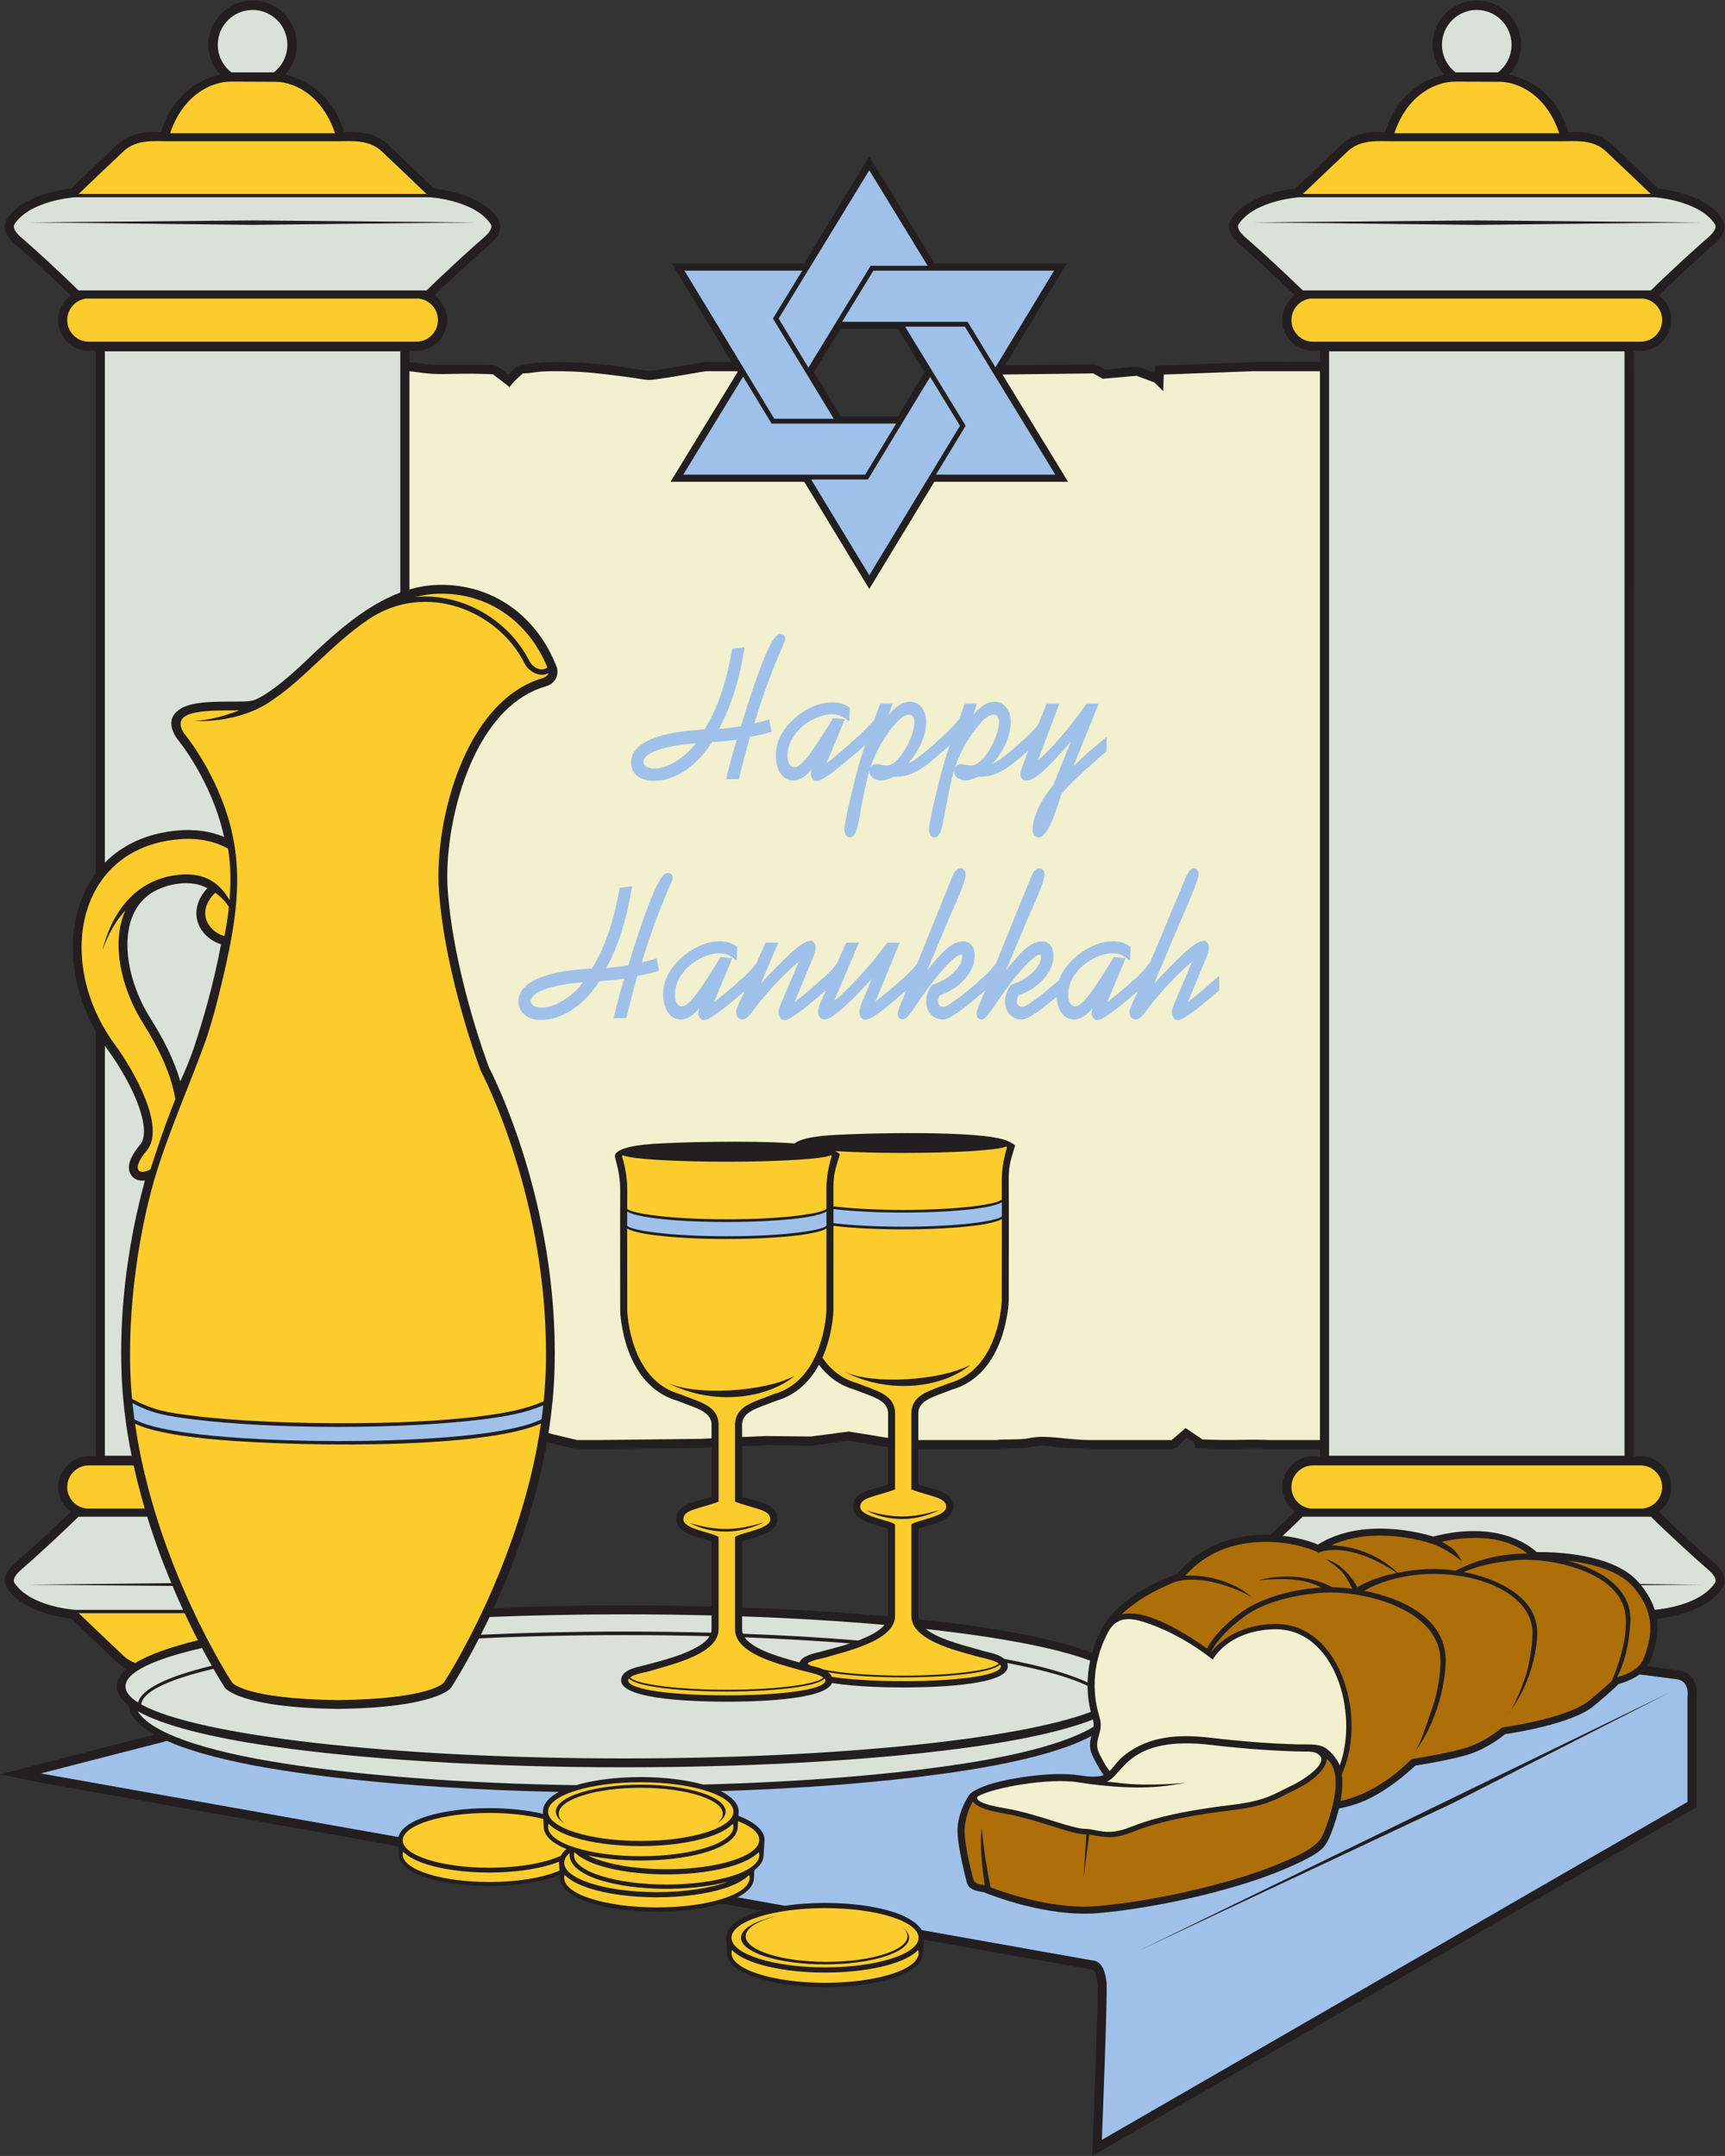 <?xml version="1.0" encoding="UTF-8" standalone="no"?>
<svg
   xmlns:dc="http://purl.org/dc/elements/1.1/"
   xmlns:cc="http://creativecommons.org/ns#"
   xmlns:rdf="http://www.w3.org/1999/02/22-rdf-syntax-ns#"
   xmlns:svg="http://www.w3.org/2000/svg"
   xmlns="http://www.w3.org/2000/svg"
   viewBox="0 0 756.467 945.253"
   height="945.253"
   width="756.467"
   xml:space="preserve"
   id="svg2"
   version="1.1"><rect x="0" y="0" width="756.467" height="945.253" fill="#333333" stroke="none"/><defs
     id="defs6" /><g
     transform="matrix(1.333,0,0,-1.333,0,945.253)"
     id="g10"><g
       transform="scale(0.1)"
       id="g12"><path
         id="path14"
         style="fill:#231f20;fill-opacity:1;fill-rule:evenodd;stroke:none"
         d="m 1838.36,5900.15 c 93.39,0 177.67,-9.93 272.81,-25.86 31,-5.19 31.99,-2.9 78.69,4.27 27.35,4.2 120.44,21.07 134.52,21.71 l 82.48,-0.06 -189.85,312.84 -6.9,11.37 h 13.28 421.36 l 208.62,341.29 6.39,10.44 6.38,-10.44 208.62,-341.29 h 421.35 13.28 l -6.89,-11.37 -196.45,-323.71 290.39,3.51 c 17.6,-2.06 35.13,-16.23 38.44,-16.94 8.75,-1.89 93.49,12.56 114.55,7.27 l 49.46,-18.51 0.84,23.34 27.83,1.04 295.92,11.1 c 32.05,1.81 151.04,0.62 218.94,0.23 v 36.88 h -22.62 c -27.94,0 -53.25,11.33 -71.56,29.64 -18.31,18.31 -29.63,43.62 -29.63,71.56 0,25.94 9.81,49.64 25.95,67.6 4.52,5.03 9.56,9.62 15.02,13.66 -19.88,19.51 -42.43,40.97 -64.72,61.83 -47.81,44.71 -95.9,87.98 -114.06,103.24 -50.52,42.43 -37.86,74.42 -30.36,85.95 l -0.15,0.09 c 51.28,76.91 173.89,96.23 211.48,100.42 28.59,27.38 129.38,123.85 152.67,145.25 43.97,40.38 96.24,41.03 142.68,40.27 38.17,123.57 123.11,171.41 193.7,189.22 -23.55,25.85 -37.9,60.22 -37.9,97.92 0,80.35 65.15,145.49 145.48,145.49 80.34,0 145.49,-65.14 145.49,-145.49 0,-37.7 -14.36,-72.07 -37.91,-97.92 70.58,-17.81 155.54,-65.65 193.7,-189.22 46.45,0.76 98.72,0.11 142.68,-40.27 23.3,-21.4 124.09,-117.87 152.68,-145.25 37.59,-4.19 160.19,-23.51 211.46,-100.42 l -0.13,-0.09 c 7.5,-11.53 20.15,-43.52 -30.36,-85.95 -18.17,-15.26 -66.26,-58.53 -114.06,-103.24 -22.29,-20.86 -44.84,-42.32 -64.72,-61.83 5.46,-4.04 10.48,-8.63 15.02,-13.66 16.13,-17.96 25.95,-41.66 25.95,-67.6 0,-27.94 -11.32,-53.25 -29.65,-71.56 -18.3,-18.31 -43.61,-29.64 -71.54,-29.64 h -22.62 V 4119.29 2301.32 h 22.62 c 27.93,0 53.24,-11.34 71.54,-29.65 18.33,-18.31 29.65,-43.62 29.65,-71.55 0,-25.94 -9.82,-49.65 -25.95,-67.6 -4.54,-5.04 -9.56,-9.62 -15.02,-13.66 19.88,-19.52 42.43,-40.98 64.72,-61.84 47.8,-44.71 95.89,-87.98 114.06,-103.23 50.51,-42.44 37.86,-74.43 30.36,-85.95 l 0.13,-0.09 c -51.27,-76.92 -173.87,-96.24 -211.46,-100.43 l -3.78,-3.61 c 7.12,-50.69 -7.46,-93.37 -18.16,-124.69 -2.15,-6.29 -0.88,-2.3 -2.81,-8.11 -2.48,-7.4 -5.97,-14.17 -10.21,-20.37 41.1,-5.1 70.68,-9.11 86.13,-11.2 6.5,-0.87 10.4,-1.41 10.87,-1.45 69.73,-7.1 66.03,-74.01 64.42,-88.31 v -345.17 -17.16 l -15.11,-8.73 L 3639.84,27.031 3592.99,0 l 2.09,53.984 c 0.05,1.375 19.15,482.149 15.48,513.672 -1.62,13.977 -4.3,27.254 -8.84,36.543 -2.26,4.602 -4.68,7.766 -7.17,8.211 l -555.51,98.77 -2.82,-45.848 v -0.039 c -1.21,-33.164 -39.23,-61.594 -100.09,-80.867 -122.99,-38.949 -320.79,-38.949 -443.79,0 -60.95,19.304 -99,47.808 -100.08,81.043 v 0 l -2.86,50.91 c -0.55,36.266 38.3,66.277 102.09,86.48 3.86,1.223 7.81,2.414 11.87,3.567 l -130.78,23.25 c -122.3,-36.024 -312.23,-35.184 -431.35,2.543 -60.39,19.121 -98.09,47.359 -99.16,80.289 V 912.5 l -0.65,11.621 -0.83,0.145 c -8.04,-3.348 -16.68,-6.504 -25.91,-9.422 -113.72,-36.016 -296.62,-36.016 -410.35,0 -56.37,17.851 -91.55,44.207 -92.55,74.941 v -0.012 l -1.62,28.807 L 129.105,1228.57 0,1255.33 l 508.059,130.4 c -35.407,20.04 -60.731,41.69 -74.829,64.78 l -11.574,32.67 c -24.808,19.41 -37.902,39.87 -37.902,61.25 0,19.74 11.172,38.72 32.461,56.81 -10.027,5.37 -19.813,12.2 -29.219,20.83 -23.289,21.4 -124.082,117.87 -152.676,145.25 -37.59,4.19 -160.199,23.51 -211.472,100.43 l 0.144,0.09 c -7.5,11.52 -20.156,43.51 30.363,85.95 18.164,15.25 66.249,58.52 114.046,103.23 22.293,20.86 44.848,42.32 64.731,61.84 -5.457,4.04 -10.492,8.62 -15.02,13.66 -16.14,17.95 -25.961,41.66 -25.961,67.6 0,27.93 11.332,53.24 29.645,71.55 18.308,18.31 43.617,29.65 71.551,29.65 h 22.625 v 1397.96 c -100.328,177.01 -100.547,384.45 0,519.39 v 1718.59 h -22.625 c -27.934,0 -53.243,11.33 -71.551,29.64 -18.313,18.31 -29.645,43.62 -29.645,71.56 0,25.94 9.821,49.64 25.961,67.6 4.528,5.03 9.563,9.62 15.02,13.66 -19.883,19.51 -42.438,40.97 -64.731,61.83 -47.797,44.71 -95.882,87.98 -114.046,103.24 -50.52,42.43 -37.863,74.42 -30.363,85.95 l -0.144,0.09 c 51.273,76.91 173.882,96.23 211.472,100.42 28.594,27.38 129.387,123.85 152.676,145.25 43.961,40.38 96.231,41.03 142.676,40.27 38.172,123.57 123.121,171.41 193.695,189.22 -23.543,25.85 -37.898,60.22 -37.898,97.92 0,80.35 65.144,145.49 145.484,145.49 80.336,0 145.488,-65.14 145.488,-145.49 0,-37.7 -14.363,-72.07 -37.906,-97.92 70.585,-17.81 155.535,-65.65 193.695,-189.22 46.45,0.76 98.72,0.11 142.68,-40.27 23.29,-21.4 124.08,-117.87 152.68,-145.25 37.59,-4.19 160.2,-23.51 211.47,-100.42 l -0.14,-0.09 c 7.5,-11.53 20.15,-43.52 -30.37,-85.95 -18.16,-15.26 -66.25,-58.53 -114.04,-103.24 -22.3,-20.86 -44.85,-42.32 -64.74,-61.83 5.46,-4.04 10.5,-8.63 15.03,-13.66 16.13,-17.96 25.96,-41.66 25.96,-67.6 0,-27.94 -11.33,-53.25 -29.65,-71.56 -18.31,-18.31 -43.61,-29.64 -71.55,-29.64 h -22.62 v -37.01 c 58.96,-7.93 72.01,-10.52 170.67,-8.52 46.7,0.94 105.25,-1.59 105.42,-1.59 17.96,-3.51 35.36,-20.48 49.48,-31.33 7.04,7.53 16.03,16.33 27.53,26.48 l 18.76,7.5 c 17.15,0.65 25.84,1.91 34.56,3.16 28.21,4.05 56.57,4.2 85,4.2 z M 4179.49,2042.71 c 5.1,4.73 10.23,9.52 15.37,14.31 22.29,20.86 44.84,42.32 64.72,61.84 -5.46,4.04 -10.5,8.62 -15.02,13.66 -16.14,17.95 -25.95,41.66 -25.95,67.6 0,27.93 11.32,53.24 29.63,71.55 18.31,18.31 43.62,29.65 71.56,29.65 h 22.62 v 23.17 c -55.48,-0.42 -141.65,-1.49 -169.24,0.27 -29.86,1.91 -68.51,1.17 -109.41,0.38 -69.02,-1.34 -98.04,1.02 -130.04,2.61 -8.08,25.25 -1,16.61 -31.05,34.75 -13.45,-9.97 -11.93,-16.33 -28.92,-30.71 l -19.33,-7.15 -268.54,0.24 c -39.29,3.54 -94.29,3.26 -128.22,8.72 -32.5,5.24 -34.19,2.86 -82.56,-4.26 l -97.53,-4.7 -256.49,0.38 v -116.54 c 57.17,-19.35 114.81,-22.39 114.81,-73.76 0,-46.42 -73.91,-57.86 -114.79,-71.82 v -286.97 h 0.1 c 0,-3.8 0.54,-7.48 1.52,-11.05 69.25,-7.3 134.44,-15.38 194.96,-24.12 159.29,-23.01 287.58,-52.24 375.08,-86.25 7.36,25.63 17.8,52.22 32.19,79.31 58.44,109.99 215.58,169.89 250.04,181.93 57.83,70.07 131.28,105.01 203.78,119.28 34.31,6.75 68.49,8.78 100.71,7.68 z m -1257.9,288.55 -129.99,21.23 c -7.53,0.12 -108.5,-15.74 -124.44,-16.11 l -147.36,1.53 -78.47,-3.37 0.01,-166.12 c 57.74,-19.55 115.96,-22.63 115.96,-74.51 0,-46.91 -74.66,-58.45 -115.96,-72.56 l 0.02,-217.49 c 172.12,-6.02 333.76,-15.96 480.16,-29.13 0.01,0.41 0.04,0.8 0.04,1.2 l 0.01,286.97 c -40.88,13.96 -114.79,25.4 -114.79,71.82 0,51.37 57.65,54.41 114.8,73.76 l 0.01,122.78 z m -580.77,-1.03 -35.83,-1.54 c -17.64,-0.37 -396.54,-6.22 -413.15,-3.12 l -92.54,22.21 c -37.33,-211.3 -109.22,-402.37 -174.89,-545.44 136.86,5.33 280.72,8.18 429.12,8.18 97.97,0 193.96,-1.24 287.27,-3.62 v 214.45 c -41.3,14.11 -115.96,25.65 -115.96,72.56 0,51.88 58.23,54.96 115.97,74.51 l 0.01,161.81 z m 424.89,3391.18 h 188.09 l 88.1,145.18 -87.2,142.65 h -189.9 l -87.2,-142.65 88.11,-145.18 v 0" /><path
         id="path16"
         style="fill:#f2f0ce;fill-opacity:1;fill-rule:evenodd;stroke:none"
         d="m 1820.43,5870.27 c 88.35,0 134.04,-5.07 234.48,-17.89 90.5,-11.56 58.54,-15.87 139.4,-3.47 57.37,8.8 96.54,17 130.07,21.36 h 100.65 l 1.61,-2.66 -213.71,-349.64 -6.97,-11.4 h 13.35 426.44 l 207.62,-342.1 6.39,-10.52 6.38,10.52 207.61,342.1 h 426.45 13.35 l -6.97,11.4 -208.67,341.37 298.88,3.62 31.36,-17.65 110.85,9.85 58.93,-22.05 28.7,-28.33 1.98,54.39 295.92,11.1 h 217.89 V 2354.64 h -167.48 c -18.48,1.12 -48.66,1.6 -111.64,0.38 -47.19,-0.92 -107.43,1.58 -107.43,1.58 l -55.56,37.5 c 0,0 -3.62,-3.69 -45.88,-39.46 h -265.38 c -74.71,-0.37 -145.81,18.45 -201.58,6.47 -32.06,-6.88 -86.53,-2.56 -109.89,-6.47 h -256.49 v 90.78 c 2.41,34.8 37.68,47.85 81.68,64.1 8.29,3.06 16.88,6.24 28.6,10.9 180.81,51.63 187.13,292.29 187.15,292.98 v 0.81 c 0,0.99 0.59,345.67 0,385.03 -0.85,56.97 4.94,71.7 20.58,122.55 0.5,3.46 -9.04,10.05 -26.39,17.53 -85.55,35.39 -481.51,25 -584.39,17.67 -57.67,-4.11 -98.44,-13.23 -114.2,-26.77 -154.16,10.97 -391.88,3.84 -468.53,-1.62 -75.79,-5.39 -122.66,-19.34 -122.66,-40.56 0,-9.66 18.45,-51.85 17.44,-118.79 -0.6,-39.76 0,-387.95 0,-388.95 v -0.82 c 0.02,-0.7 6.39,-243.8 189.04,-295.96 11.85,-4.7 20.52,-7.91 28.9,-11.01 44.44,-16.42 80.08,-29.59 82.51,-64.75 v -47.59 l -37,-1.6 -337.93,-3.93 h -67.14 l -94.49,22.67 c 11.29,70.68 18.57,143.43 20.35,217.26 12.87,537.05 -201.22,957.31 -216.13,985.92 -9.21,24.53 -116.96,315.98 -135.59,584.77 -14.39,207.83 77.35,596.58 320.55,667.6 44.49,12.99 42.24,50.76 39.03,61.54 -31.13,83.03 -84.01,154 -153.52,202.75 -65.66,46.05 -145.93,72.3 -236.51,70.27 -32.85,-0.74 -64.68,-6.13 -95.5,-15.15 v 718 c 78.39,-9.88 65.72,-10.56 171.25,-8.43 45.38,0.92 103.31,-1.59 103.31,-1.59 l 55.44,-42.58 c 0,0 1.98,9.12 42.91,45.24 45.29,1.72 35.11,6.76 100.58,7.36 z m 1101.16,-3508.69 -129.45,21.13 -124.75,-16.45 -148.49,1.54 -77.57,-3.33 -0.01,43.29 c 2.44,35.16 38.07,48.33 82.52,64.75 8.38,3.1 17.05,6.31 28.89,11.01 69.6,19.88 113.58,67.48 141.4,118.82 27.17,-36.2 64.85,-66.98 117.18,-81.92 11.72,-4.66 20.31,-7.84 28.6,-10.9 44,-16.25 79.28,-29.3 81.68,-64.1 v -83.84 0" /><path
         id="path18"
         style="fill:#d9e1d8;fill-opacity:1;fill-rule:evenodd;stroke:none"
         d="M 5344.39,4119.29 V 2303.11 h -971.97 v 3632.36 h 971.97 V 4119.29 Z M 640.758,3653.49 c 24.676,74.79 61.562,197.81 86.426,331.74 -36.184,11.2 -68.489,40.59 -78.114,77.96 -8.953,34.8 2.024,73.51 32.903,106.38 -53.196,30.84 -135.645,14.83 -182.563,-14.89 -67.633,-42.84 -85.566,-122.59 -78.937,-200.43 6.07,-71.3 33.289,-147.75 75.175,-213.86 39.817,-62.84 76.985,-134.19 97.52,-205.86 18.418,40.15 33.586,76.53 47.59,118.96 z m 762.912,2482.47 c 63.03,62.12 158.97,149.38 185.67,171.8 38.69,32.5 24.76,46.43 24.76,46.43 -52.62,78.94 -199.66,88.22 -199.66,88.22 H 247.465 c 0,0 -147.035,-9.28 -199.656,-88.22 0,0 -13.926,-13.93 24.766,-46.43 26.695,-22.42 122.637,-109.68 185.668,-171.8 H 1403.67 Z M 602.242,1796.16 H 247.465 c 0,0 -147.035,9.29 -199.656,88.22 0,0 -13.926,13.93 24.766,46.44 26.695,22.42 122.637,109.67 185.668,171.79 h 226.004 c 24.324,-78.93 51.734,-152.43 79.348,-218.55 L 94.242,1878.92 567.5,1874.76 c 11.645,-27.58 23.297,-53.83 34.742,-78.6 z m 4828.868,306.45 c 63.04,-62.12 158.98,-149.37 185.68,-171.79 38.69,-32.51 24.75,-46.44 24.75,-46.44 -49.13,-73.7 -180.57,-86.67 -197.77,-88.07 -8.13,25.44 -22.31,52.52 -45.2,80.88 l 196.55,1.73 -199.76,2.18 c -1.84,2.22 -3.72,4.45 -5.67,6.67 -84.31,96.36 -286.74,99.06 -334.35,98.32 -28.68,26.41 -134.2,104.01 -340.35,51.18 -38.34,11.84 -233.37,65.14 -379.18,-26.46 -26.68,11.54 -67.76,23.29 -115.82,28.87 23.04,21.6 45.98,43.5 65.7,62.93 h 1145.42 z m 0,4033.35 c 63.04,62.12 158.98,149.38 185.68,171.8 38.69,32.5 24.75,46.43 24.75,46.43 -52.61,78.94 -199.65,88.22 -199.65,88.22 H 4274.91 c 0,0 -147.03,-9.28 -199.66,-88.22 0,0 -13.92,-13.93 24.77,-46.43 26.7,-22.42 122.64,-109.68 185.67,-171.8 h 1145.42 z m -572.71,230.17 736.72,-6.47 -736.72,-8.07 -736.71,8.07 736.71,6.47 z m -0.17,692.27 c 63.22,0 114.48,-51.26 114.48,-114.49 0,-36.96 -17.53,-69.82 -44.72,-90.76 h -139.52 c -27.19,20.94 -44.72,53.8 -44.72,90.76 0,63.23 51.26,114.49 114.48,114.49 z m -4027.277,0 c 63.219,0 114.485,-51.26 114.485,-114.49 0,-36.96 -17.532,-69.82 -44.723,-90.76 h -139.52 c -27.191,20.94 -44.726,53.8 -44.726,90.76 0,63.23 51.265,114.49 114.484,114.49 z m 0,-692.27 736.717,-6.47 -736.717,-8.07 -736.711,8.07 736.711,6.47 z M 432.98,2303.11 h -88.007 v 1348.43 c 2.933,-4.22 5.918,-8.43 8.976,-12.59 37.942,-51.74 85.77,-131.44 107.828,-202.89 13.946,-45.16 17.543,-85.55 0.266,-108.71 -26.813,-31.53 -37.781,-57.1 -38.074,-75.08 -0.496,-30.01 23.957,-48.07 52.761,-43.94 -52.335,-192.28 -82.628,-400.76 -77.515,-613.76 2.394,-99.96 14.89,-197.95 33.765,-291.46 z m -88.007,1950.58 v 1681.78 h 971.967 v -793.2 c -119.83,-44.88 -223.91,-141.92 -313.9,-227.94 -117.45,-112.27 -168.259,-126.51 -168.411,-126.55 -38.102,-11.84 -184.258,9.1 -241.641,-28.42 -31.777,-20.77 -41.25,-51.14 -11.617,-96.47 l 1.934,-2.5 c 0.351,-0.43 112.562,-133.96 153.953,-322.03 -45.348,18.93 -96.164,26.05 -151.043,21.38 -103.75,-8.83 -184.113,-48.01 -241.242,-106.05 v 0" /><path
         id="path20"
         style="fill:#9fc1e9;fill-opacity:1;fill-rule:nonzero;stroke:none"
         d="m 3079.3,5530.09 h 392.38 l -206.25,337.43 -91.22,149.23 h -196.6 l 91.73,-150.07 v 0 l 98.14,-160.57 5.9,-9.65 3.46,-5.66 -97.54,-160.71 z m -410.72,-16.02 191.18,-315 200.88,331.02 h 0.05 l 97.46,160.65 -98.14,160.56 -93.11,-153.41 -101.83,-167.8 -9.76,-16.02 h -186.73 z m -29.44,686.83 h -387.38 l 202.32,-333.38 93.23,-153.62 h 195.57 l -92.71,152.78 -107.28,176.76 96.25,157.46 z m 679.8,0 h -445.76 l -102.77,-168.14 h 412.74 l 9.76,-16.01 81.85,-133.86 192.99,318.01 h -148.81 z m -267.08,16.02 -192.1,314.26 -201.9,-330.28 -96.28,-157.52 97.94,-161.39 92.16,150.77 112.58,184.16 h 187.6 z m -607.14,-364.7 -196.9,-322.13 h 598.55 l 101.81,167.8 h -189.9 -5.68 -195.57 l 0.04,-0.06 -18.69,0.06 -93.66,154.33 v 0" /><path
         id="path22"
         style="fill:#9fc1e9;fill-opacity:1;fill-rule:evenodd;stroke:none"
         d="M 549.68,1364.92 134.262,1258.11 1310.58,1048.95 c 7.23,28.13 41.22,51.49 92.95,67.87 52.95,16.77 125.81,27.14 205.97,27.14 66.38,0 127.75,-7.1 176.95,-19.07 l -0.36,6.47 c -0.39,25.48 18.87,47.86 52.66,65.86 -137.35,2.94 -269.39,8.64 -393.76,16.74 -194.78,12.7 -370.54,31.38 -518.181,54.59 -133.137,20.92 -244.329,46.78 -327.536,76.62 -17.753,6.36 -34.3,12.94 -49.593,19.75 z m 3192.66,-691.736 1751.52,851.666 -717,-365.72 -1034.52,-485.946 z m -1315.9,177.371 155.38,-27.633 c 40.33,5.965 85.2,9.297 132.42,9.297 86.7,0 165.49,-11.223 222.75,-29.36 43.55,-13.789 80.11,-34.785 95.13,-60 l 567.59,-100.918 c 26.67,-4.746 36.71,-37.285 40.61,-70.886 3.91,-33.594 -15.36,-518.125 -15.36,-518.125 L 5551.5,1164.41 v 346.94 c 0,0 8.7,52.08 -37.35,56.78 -4.24,0.42 -48.08,6.73 -120.79,15.55 -25.15,-18.41 -55.04,-27.81 -68.5,-31.38 -9.41,-9.68 -32.05,-31.33 -82.09,-72.62 -69.36,-57.22 -253.77,-86.9 -291.36,-92.45 -16.61,-13.68 -68.59,-53.24 -133.73,-70.72 -62.72,-16.82 -137.99,-29.06 -161.47,-32.69 -20.64,-19.48 -96,-87.37 -176.55,-119.6 -24.07,-9.63 -49.78,-16.56 -74.74,-21.55 -10.26,-42.79 -24.65,-79.15 -30.37,-92.79 -9.61,-20.74 -16.67,-37.22 -48.03,-56.845 -27.45,-17.156 -69.08,-37.383 -124.42,-59.519 -80.22,-32.082 -180.97,-61.504 -283.33,-84.883 h -0.1 c -107.92,-24.649 -217.72,-42.664 -307.28,-50.125 -166.14,-13.852 -350.28,58.687 -375.63,69.07 -24.28,3.797 -48.45,8.164 -54.86,31.524 -0.1,0.339 -32.72,120.028 -30.8,175.668 1.76,51.07 26.95,94.31 33.86,105.27 6.6,13.79 19.79,20.42 33.26,27.12 19.39,9.64 45.58,18.3 75.49,25.22 53.66,12.39 121.8,22.07 181.25,23.53 27.81,0.67 53.89,-0.45 75.98,-3.94 41.79,-6.6 65.22,-5.33 80.9,0.84 -12.98,17.36 -22.65,36.44 -32.82,55.43 -16.61,31.01 -13.3,51.79 -7.52,72.74 -23.61,-12.59 -51.28,-24.55 -82.71,-35.81 -83.21,-29.84 -194.4,-55.7 -327.54,-76.62 -147.63,-23.21 -323.4,-41.89 -518.18,-54.59 -92.99,-6.06 -190.27,-10.78 -290.86,-14 37.31,-18.78 62.01,-43.95 58.58,-72.36 v 0 l -0.55,-9 c 51.77,-19.28 89.87,-49.26 85.67,-84.1 v 0.01 l -2.88,-46.807 v -0.047 c -0.64,-17.312 -11.39,-33.32 -30.25,-47.394 l -1.71,-27.879 v -0.051 c -0.86,-23.531 -20.44,-44.668 -53.63,-61.777 v 0" /><path
         id="path24"
         style="fill:#9fc1e9;fill-opacity:1;fill-rule:nonzero;stroke:none"
         d="m 2161.61,3930 4.91,-23.75 1.62,-7.86 -6.97,-2.28 c -4,-1.31 -8.27,-2.6 -12.76,-3.84 -4.22,-1.16 -8.77,-2.31 -13.64,-3.43 v -0.01 c -4.89,-1.17 -10.93,-2.42 -18.07,-3.76 -5.85,-1.09 -12.43,-2.24 -19.72,-3.44 -2.93,-10.16 -5.69,-20.01 -8.33,-29.62 -2.93,-10.7 -6.08,-22.42 -9.29,-34.55 -2.95,-11.15 -5.92,-22.6 -8.88,-34.37 -2.93,-11.63 -5.75,-23.11 -8.44,-34.43 l -1.53,-6.41 h -5.92 -25.94 -10.09 l 2.64,10.85 c 2.95,12.14 5.93,24.11 8.97,35.96 2.83,11.04 5.81,22.28 8.98,33.82 h -0.01 c 2.96,10.94 5.96,21.51 8.97,31.69 1.76,5.95 3.53,11.82 5.33,17.64 -1.35,-0.26 -2.74,-0.5 -4.15,-0.74 -6.03,-1.01 -13.04,-1.95 -21.06,-2.79 v -0.01 c -8.27,-0.93 -17.4,-1.81 -27.34,-2.61 -8.58,-0.68 -18.27,-1.36 -29.07,-2.01 -12.16,-19.19 -25.28,-36.37 -39.36,-51.5 -14.98,-16.12 -31.03,-29.91 -48.15,-41.38 -17.18,-11.52 -34.56,-20.19 -52.14,-25.99 -17.65,-5.82 -35.43,-8.73 -53.31,-8.73 -10.56,0 -20.16,1.3 -28.76,3.91 v 0.03 c -8.84,2.68 -16.64,6.73 -23.38,12.15 -6.96,5.59 -12.23,12.05 -15.78,19.39 -3.61,7.48 -5.42,15.73 -5.42,24.76 0,16.67 5.86,31.59 17.58,44.77 11,12.36 27.24,23.09 48.72,32.18 20.9,8.84 46.41,15.97 76.48,21.36 28.81,5.17 61.86,8.74 99.12,10.71 9.64,15.42 18.69,32.04 27.15,49.86 9.11,19.19 17.54,39.77 25.29,61.73 7.74,21.94 14.76,45.22 21.03,69.81 6.29,24.64 11.82,50.52 16.59,77.62 l 1.09,6.16 5.61,0.73 24.76,3.17 10.37,1.32 -1.93,-11.44 c -4.56,-27.22 -9.84,-53.21 -15.83,-77.92 -6,-24.71 -12.78,-48.41 -20.38,-71.06 l 0.03,-0.01 c -7.47,-22.44 -15.77,-43.93 -24.89,-64.44 -6.78,-15.26 -14.01,-29.92 -21.67,-43.97 2.11,0.04 5.23,0.26 9.36,0.65 4.93,0.47 10.87,1.14 17.72,2 h 0.06 c 7.59,0.9 15.44,1.92 23.54,3.08 6.38,0.92 13.68,2.04 21.85,3.35 14.31,46.86 27.63,88.49 39.99,124.81 12.76,37.53 24.5,69.4 35.2,95.57 l -0.01,0.01 c 10.79,26.42 20.25,46.31 28.36,59.65 h 0.03 c 9.45,15.55 18.12,23.32 25.98,23.32 1.95,0 3.84,-0.28 5.64,-0.83 h 0.02 c 1.96,-0.6 3.73,-1.54 5.28,-2.83 l 0.01,0.01 c 1.68,-1.37 3.01,-3.08 3.95,-5.08 0.97,-2.09 1.47,-4.32 1.47,-6.66 0,-2.1 -1.1,-6.02 -3.32,-11.73 -1.63,-4.26 -4.32,-10.73 -8.07,-19.42 v -0.07 c -18.05,-41.3 -34.9,-83.61 -50.56,-126.94 -14.13,-39.09 -27.37,-79.18 -39.69,-120.22 l 0.88,0.19 c 4.06,0.85 8.45,1.83 13.28,3.02 h 0.1 c 4.31,1.01 8.69,2.14 13.1,3.35 4.67,1.28 9.08,2.57 13.26,3.85 l 7.73,2.36 1.81,-8.71 z m -242.59,-69.47 c -24.38,-2.02 -46.38,-4.71 -66.01,-8.06 -24.03,-4.09 -44.35,-9.18 -60.96,-15.26 -16.11,-5.85 -28.03,-12.37 -35.76,-19.54 -6.66,-6.17 -9.98,-12.74 -9.98,-19.67 0,-2.55 0.59,-4.87 1.78,-6.94 1.39,-2.4 3.61,-4.67 6.64,-6.77 l 0.07,-0.04 c 3.34,-2.35 7.15,-4.12 11.41,-5.32 4.46,-1.25 9.47,-1.87 15,-1.87 11.8,0 23.99,2.17 36.57,6.49 12.78,4.4 26.03,11.04 39.73,19.91 13.66,8.87 26.55,19.34 38.67,31.38 7.96,7.91 15.57,16.48 22.84,25.69 z m 430.14,-64.82 -0.05,-0.14 0.1,0.07 c 5.15,3.51 12.2,8.81 21.12,15.9 l -0.01,0.02 c 9.28,7.41 19.67,16.02 31.15,25.82 8.19,6.97 17.06,14.67 26.62,23.07 v 1.17 l 3.2,2.6 c 7.3,5.93 14.28,12.02 20.94,18.28 6.56,6.16 12.63,12.32 18.23,18.52 5.56,6.13 10.05,11.45 13.47,15.96 3.14,4.16 5.25,7.4 6.27,9.72 l 25.93,58.97 2.12,4.84 h 4.79 25.34 12.21 l -5.24,-12.27 -51.93,-121.72 c 15.61,16.87 29.94,32.05 42.97,45.54 21.45,22.19 39.56,39.98 54.3,53.35 14.76,13.44 27.42,23.59 37.92,30.43 11.38,7.41 20.64,11.13 27.74,11.13 2.76,0 5.29,-0.74 7.58,-2.17 v 0 c 2.22,-1.39 4.1,-3.41 5.59,-5.99 l 0.18,-0.33 c 1.16,-2.23 2.02,-4.84 2.57,-7.8 0.49,-2.67 0.74,-5.58 0.74,-8.73 0,-3.59 -0.61,-7.5 -1.83,-11.85 l -0.01,0.01 c -0.54,-2.04 -1.31,-4.45 -2.28,-7.22 -0.96,-2.72 -2.2,-6.04 -3.68,-9.9 l -0.09,-0.23 -60.8,-146.79 -0.12,-0.34 c 4.63,3.32 11.5,8.63 20.64,15.93 9.16,7.29 19.44,15.83 30.81,25.55 8.52,7.28 17.81,15.35 27.85,24.19 v 1.03 l 3.2,2.58 c 7.56,6.1 14.68,12.24 21.3,18.41 6.64,6.18 12.78,12.34 18.39,18.49 5.62,6.16 10.09,11.42 13.41,15.78 3.02,3.97 4.92,6.92 5.69,8.84 l 0.09,0.27 25.84,58.97 2.1,4.8 h 4.84 25.23 12.21 l -5.23,-12.26 -72.93,-170.66 -0.49,-1.43 v -0.03 c -0.57,-1.68 -1.07,-3.13 -1.33,-4.08 h -0.01 c -0.11,-0.43 -0.19,-0.79 -0.25,-1.1 8.57,4.89 27.74,22.48 57.45,52.75 v 0.03 c 18.44,18.69 37.16,39.19 56.12,61.47 18.89,22.19 38.13,46.28 57.69,72.26 l 2.32,3.09 h 3.59 25.34 12.06 l -5.06,-12.2 -74.89,-180.74 c 4.59,3.21 10.5,7.72 17.72,13.52 v 0.03 c 8.55,6.81 18.92,15.35 31.08,25.62 8.75,7.38 18.12,15.37 28.07,23.95 v 0.9 l 3.14,2.59 c 7.65,6.35 14.87,12.7 21.63,19.06 6.72,6.32 12.88,12.57 18.48,18.76 l 0.06,0.06 c 5.62,6.09 10.05,11.3 13.31,15.62 2.86,3.8 4.61,6.59 5.22,8.35 l 0.14,0.43 107.96,266.4 h 0.01 c 2.88,7.55 5.52,13.89 7.93,19.01 2.63,5.61 5.01,9.88 7.13,12.82 5.19,7.18 11.12,10.77 17.8,10.77 2.54,0 4.93,-0.59 7.13,-1.79 2.06,-1.12 3.91,-2.77 5.49,-4.96 1.59,-2.05 2.77,-4.41 3.54,-7.04 v 0 c 0.74,-2.48 1.09,-5.14 1.09,-7.94 0,-12.68 -12.36,-46.99 -37.06,-102.91 -7.14,-16.06 -13.49,-30.49 -19.07,-43.32 -5.94,-13.69 -10.88,-25.25 -14.85,-34.73 l 0.02,-0.01 -55.62,-132.94 c 6.87,8.66 13.34,16.6 19.39,23.84 15.98,19.1 29.12,33.27 39.43,42.51 10.46,9.42 20.51,16.53 30.14,21.33 10.03,4.99 19.6,7.5 28.71,7.5 5.78,0 11.02,-1.07 15.71,-3.18 4.86,-2.18 9.04,-5.44 12.52,-9.75 l 0.03,-0.06 c 3.42,-4.29 5.95,-9.34 7.62,-15.18 1.6,-5.59 2.4,-11.79 2.4,-18.62 0,-13.72 -2.85,-27.21 -8.53,-40.45 -5.54,-12.91 -13.77,-25.49 -24.68,-37.69 v -0.03 c -10.79,-12.03 -23.39,-22.61 -37.8,-31.7 -13.36,-8.42 -28.21,-15.52 -44.57,-21.25 -0.52,-1.14 -1.01,-2.29 -1.47,-3.43 -0.77,-1.97 -1.39,-3.82 -1.81,-5.51 l -0.07,-0.2 c -0.48,-1.75 -0.85,-3.48 -1.09,-5.14 v 0 c -0.21,-1.5 -0.32,-3.11 -0.32,-4.81 0,-5.89 1.46,-10.39 4.36,-13.49 l 0.01,0.01 c 1.43,-1.53 3.22,-2.7 5.35,-3.5 2.35,-0.88 5.19,-1.33 8.5,-1.33 5.87,0 18.58,6.99 38.09,20.99 19.01,13.62 43.64,33.52 73.93,59.69 v 1.22 l 3.13,2.59 c 7.66,6.35 14.88,12.7 21.63,19.06 6.71,6.32 12.88,12.57 18.49,18.76 l 0.06,0.06 c 5.61,6.1 10.04,11.31 13.3,15.62 2.86,3.8 4.61,6.59 5.22,8.35 l 0.15,0.43 107.96,266.4 h 0.01 c 2.87,7.55 5.52,13.88 7.92,19 2.63,5.61 5.02,9.88 7.14,12.83 5.18,7.18 11.12,10.77 17.79,10.77 2.55,0 4.93,-0.59 7.14,-1.79 2.06,-1.12 3.91,-2.77 5.49,-4.96 1.59,-2.05 2.77,-4.41 3.53,-7.04 h 0.01 c 0.72,-2.48 1.08,-5.14 1.08,-7.94 0,-12.68 -12.36,-46.99 -37.05,-102.92 -7.15,-16.08 -13.52,-30.54 -19.1,-43.37 -5.92,-13.65 -10.88,-25.2 -14.83,-34.66 l 0.02,-0.02 -55.61,-132.92 c 6.87,8.64 13.33,16.58 19.39,23.82 15.96,19.1 29.11,33.27 39.42,42.51 10.47,9.42 20.52,16.53 30.14,21.33 10.04,4.99 19.61,7.5 28.72,7.5 5.78,0 11.01,-1.07 15.69,-3.18 4.88,-2.18 9.05,-5.44 12.53,-9.75 l 0.03,-0.07 c 3.42,-4.28 5.96,-9.33 7.63,-15.17 1.6,-5.59 2.39,-11.79 2.39,-18.62 0,-13.72 -2.84,-27.21 -8.53,-40.45 -5.53,-12.91 -13.76,-25.49 -24.67,-37.69 v -0.03 c -10.79,-12.03 -23.4,-22.61 -37.8,-31.7 -13.36,-8.42 -28.24,-15.52 -44.57,-21.25 -0.53,-1.14 -1.02,-2.29 -1.47,-3.43 -0.77,-1.96 -1.38,-3.81 -1.83,-5.51 l -0.05,-0.2 c -0.49,-1.77 -0.86,-3.48 -1.09,-5.11 v -0.03 c -0.22,-1.52 -0.32,-3.12 -0.32,-4.81 0,-5.89 1.46,-10.39 4.35,-13.49 l 0.02,0.01 c 1.43,-1.53 3.22,-2.7 5.34,-3.5 2.35,-0.88 5.19,-1.33 8.5,-1.33 5.87,0 18.58,6.99 38.1,20.99 20.62,14.79 47.9,36.96 81.81,66.55 l 0.05,0.04 c 0.34,0.93 0.68,1.87 1.04,2.8 2.99,7.83 6.71,15.54 11.17,23.1 4.42,7.52 9.6,14.98 15.5,22.35 l 0.1,0.07 c 9.93,12.09 20.78,22.94 32.48,32.52 11.77,9.64 24.48,18.06 38.06,25.26 13.58,7.16 26.99,12.55 40.26,16.16 13.39,3.65 26.52,5.47 39.35,5.47 5.3,0 10.38,-0.3 15.26,-0.91 4.8,-0.59 9.36,-1.52 13.73,-2.77 v 0.01 c 4.25,-1.18 8.53,-2.81 12.81,-4.88 4.2,-2.02 8.32,-4.43 12.34,-7.21 l 3.89,-2.68 -0.24,-5.04 -1.17,-24.95 -0.72,-15.1 -11.26,8.41 c -3.72,2.78 -7.43,5.19 -11.14,7.23 -3.64,1.99 -7.24,3.6 -10.8,4.83 v 0.01 c -3.57,1.2 -7.32,2.14 -11.26,2.78 -3.83,0.64 -7.84,0.96 -12.02,0.96 -10.19,0 -20.58,-1.47 -31.2,-4.39 -10.79,-2.98 -21.86,-7.43 -33.2,-13.35 l 0.01,-0.02 c -11.36,-5.95 -21.65,-12.71 -30.85,-20.25 -9.13,-7.47 -17.21,-15.73 -24.18,-24.75 -4.46,-5.74 -8.42,-11.64 -11.83,-17.68 -3.38,-5.95 -6.25,-12.05 -8.59,-18.29 l -0.02,-0.07 c -2.35,-6.14 -4.12,-12.22 -5.3,-18.26 -1.15,-5.92 -1.73,-11.8 -1.73,-17.65 0,-6.73 0.62,-12.67 1.85,-17.8 1.16,-4.86 2.86,-9.02 5.07,-12.47 h 0.01 c 2.14,-3.23 4.57,-5.64 7.27,-7.19 2.65,-1.53 5.72,-2.3 9.21,-2.3 4.32,0 9.55,2.24 15.67,6.7 6.9,5.03 14.63,12.67 23.16,22.89 8.82,10.64 20.38,26.65 34.65,48.05 14.26,21.37 31.3,48.21 51.09,80.51 l 2.57,4.19 4.53,-0.49 23.08,-2.52 10.86,-1.19 -4.59,-10.97 -55.52,-132.66 -0.24,-0.62 c 4.58,3.26 11.71,8.74 21.39,16.43 l -0.01,0.02 c 9.29,7.41 19.68,16.02 31.16,25.82 8.18,6.97 17.05,14.67 26.61,23.07 v 1.43 l 3.48,2.58 c 4.58,3.39 9.19,7.2 13.78,11.42 4.62,4.22 9.35,8.94 14.17,14.15 l 0.07,0.07 c 4.84,5.13 9.91,10.92 15.2,17.32 5.08,6.14 10.37,12.9 15.9,20.22 l 104.54,248.99 h -0.01 c 0.84,2.04 1.97,4.83 3.26,8.03 0.55,1.34 1.43,3.49 3.87,9.44 l -0.02,0.01 c 5.05,12.69 9.79,22.32 14.24,28.89 l 0.01,-0.02 c 5.63,8.32 11.38,12.48 17.27,12.48 2.4,0 4.68,-0.7 6.78,-2.06 1.85,-1.2 3.49,-2.88 4.86,-5.01 l 0.01,0.01 c 1.28,-1.97 2.26,-4.19 2.91,-6.66 0.61,-2.32 0.92,-4.77 0.92,-7.35 0,-5.27 -3.73,-17.68 -11.16,-37.21 -7.22,-18.98 -17.76,-44.68 -31.64,-77.09 l -0.03,-0.04 c -6.05,-13.93 -12.03,-27.75 -18.21,-42.21 -5.84,-13.66 -10.56,-24.8 -13.95,-33 l -0.02,-0.07 -71.29,-168.71 c 15.86,17.12 30.38,32.5 43.56,46.16 21.36,22.1 39.39,39.85 54.11,53.19 14.76,13.44 27.41,23.59 37.92,30.43 11.38,7.41 20.63,11.13 27.73,11.13 2.76,0 5.3,-0.74 7.59,-2.17 h -0.01 c 2.23,-1.39 4.11,-3.41 5.6,-5.99 l 0.17,-0.33 c 1.16,-2.23 2.04,-4.84 2.57,-7.8 0.49,-2.67 0.76,-5.58 0.76,-8.73 0,-3.59 -0.62,-7.5 -1.84,-11.85 h -0.01 c -0.54,-2.03 -1.31,-4.44 -2.29,-7.21 -0.95,-2.72 -2.19,-6.04 -3.67,-9.9 l -0.1,-0.23 -60.67,-146.75 -0.15,-0.38 c 4.62,3.3 11.48,8.6 20.55,15.89 v 0.04 c 9.21,7.35 19.49,15.89 30.85,25.59 11.53,9.86 24.46,21.15 38.79,33.87 l 12.52,11.11 v -17.83 -26.26 -4.22 l -3.05,-2.6 -13.55,-11.59 v 0 c -31.81,-27.5 -57.36,-48.15 -76.64,-61.92 -20.45,-14.61 -34.75,-21.92 -42.86,-21.92 -2.95,0 -5.73,0.82 -8.31,2.46 -2.31,1.45 -4.38,3.54 -6.21,6.25 l -0.14,0.23 c -1.64,2.63 -2.88,5.52 -3.68,8.69 -0.79,3.06 -1.18,6.35 -1.18,9.9 0,1.79 0.21,3.75 0.64,5.96 0.35,1.82 0.92,3.94 1.68,6.38 l 0.03,0.07 c 0.72,2.25 1.55,4.54 2.46,6.86 1.03,2.63 2.08,5.15 3.14,7.58 h 0.01 l 57.53,134.79 0.06,0.14 1.54,3.47 0.1,0.23 c -2.09,-1.66 -4.42,-3.57 -6.98,-5.71 l -0.03,-0.04 c -6.13,-5.09 -12.41,-10.67 -18.83,-16.69 -6.4,-6.01 -13.51,-12.99 -21.27,-20.84 l -0.12,-0.1 c -9.08,-8.88 -18.04,-17.95 -26.87,-27.21 -8.73,-9.15 -17.17,-18.32 -25.25,-27.5 -7.92,-8.97 -15.46,-17.85 -22.65,-26.63 -7.28,-8.88 -14.08,-17.57 -20.45,-26.03 l -0.01,0.01 -3.41,-4.6 h 0.01 l -4.58,-6.25 h -0.01 c -6.51,-9.27 -12.6,-16.31 -18.21,-21.09 -6.53,-5.57 -12.76,-8.36 -18.6,-8.36 -2.98,0 -5.72,0.66 -8.2,1.99 v 0.03 c -2.55,1.36 -4.71,3.33 -6.51,5.87 l -0.09,0.17 c -1.62,2.4 -2.84,5.16 -3.62,8.25 -0.72,2.83 -1.1,5.93 -1.1,9.25 0,7.69 9.09,29.64 27.23,65.98 l 0.66,1.34 -0.37,-0.29 c -1.92,-1.47 -3.8,-2.85 -5.66,-4.15 l -1.3,-1.1 v 0 c -33.93,-29.28 -61.11,-51.29 -81.53,-66.01 -21.55,-15.52 -36.43,-23.3 -44.65,-23.3 -2.66,0 -5.2,0.72 -7.6,2.1 l 0.01,0.01 c -2.14,1.23 -4.09,2.93 -5.85,5.06 l -0.08,0.13 c -1.82,2.29 -3.19,4.85 -4.09,7.64 -0.87,2.72 -1.32,5.65 -1.32,8.76 0,1.64 0.25,3.64 0.73,6.05 v 0.03 c 0.39,2 0.96,4.23 1.68,6.69 h -0.01 c 0.2,0.73 0.43,1.54 0.69,2.39 -4.84,-5.78 -9.47,-10.74 -13.89,-14.85 l -0.02,0.01 c -7.71,-7.22 -15.47,-12.68 -23.24,-16.34 -8.05,-3.81 -16.1,-5.71 -24.12,-5.71 -8.5,0 -16.34,2.04 -23.44,6.1 -6.98,4.01 -13.13,9.96 -18.4,17.85 v 0.01 c -5.19,7.69 -9.07,16.51 -11.63,26.41 -1.92,7.44 -3.1,15.56 -3.54,24.33 -25.31,-21.53 -46.67,-38.36 -64.07,-50.49 -23.17,-16.14 -39.99,-24.21 -50.43,-24.21 -15.9,0 -28.97,5.5 -39.3,16.5 -5.23,5.56 -9.16,11.93 -11.79,19.08 l 0.03,0.02 c -2.61,7.12 -3.91,14.9 -3.91,23.33 0,4.29 0.37,8.64 1.1,13.07 v 0 c 0.72,4.41 1.76,8.66 3.09,12.79 l 0.02,0.03 c 1.34,4.13 3.1,8.47 5.27,12.96 2.11,4.4 4.59,8.91 7.43,13.5 l 4.16,3.36 c 14.59,4.81 27.81,10.78 39.69,17.86 11.79,7.04 22.29,15.2 31.48,24.46 9.02,9.07 15.74,17.89 20.15,26.44 4.11,7.98 6.17,15.72 6.17,23.22 0,1.76 -0.15,3.15 -0.43,4.17 -0.17,0.62 -0.36,1.06 -0.58,1.29 -0.19,0.24 -0.5,0.44 -0.91,0.59 h -0.04 c -0.79,0.3 -1.89,0.45 -3.28,0.45 -6.38,0 -17.88,-7.84 -34.38,-23.52 -8.93,-8.48 -18.45,-18.55 -28.57,-30.25 -10.12,-11.72 -20.75,-24.92 -31.85,-39.63 l -0.04,-0.07 c -8.14,-10.55 -16.83,-22.27 -26.05,-35.18 -9.17,-12.83 -18.63,-26.49 -28.35,-40.96 l -0.03,-0.04 c -9.28,-13.63 -16.91,-23.87 -22.86,-30.71 -7.39,-8.51 -13.42,-12.76 -18.04,-12.76 -2.2,0 -4.25,0.33 -6.2,0.99 -2.12,0.73 -4.01,1.88 -5.69,3.43 l -0.19,0.14 c -1.66,1.64 -2.97,3.6 -3.86,5.89 -0.87,2.2 -1.32,4.59 -1.32,7.12 0,3.98 1.25,9.71 3.77,17.2 2.26,6.79 5.6,15.25 9.98,25.37 l 0.02,-0.01 1.05,2.45 -0.01,0.01 13.89,32.83 c -1.28,-1.04 -2.56,-2.05 -3.83,-3.03 l -0.82,-0.61 c -34.16,-29.87 -62.11,-52.4 -83.87,-67.57 -23.16,-16.14 -39.97,-24.21 -50.42,-24.21 -15.91,0 -28.96,5.5 -39.3,16.5 -5.23,5.56 -9.17,11.93 -11.78,19.08 -2.59,7.07 -3.89,14.86 -3.89,23.35 h 0.03 c -0.01,4.4 0.36,8.73 1.06,13.04 v 0.03 c 0.72,4.38 1.76,8.63 3.09,12.79 l 0.03,0.03 c 1.35,4.13 3.1,8.47 5.26,12.96 2.12,4.4 4.6,8.91 7.43,13.5 l 4.17,3.36 c 14.58,4.81 27.82,10.78 39.68,17.86 11.81,7.04 22.3,15.2 31.5,24.46 9.01,9.07 15.73,17.89 20.13,26.44 4.12,7.98 6.17,15.72 6.17,23.22 0,1.76 -0.14,3.15 -0.43,4.17 -0.16,0.62 -0.36,1.06 -0.56,1.29 -0.2,0.24 -0.52,0.44 -0.93,0.59 h -0.03 c -0.79,0.3 -1.89,0.45 -3.29,0.45 -6.38,0 -17.86,-7.84 -34.38,-23.52 -8.92,-8.48 -18.44,-18.55 -28.56,-30.25 -10.12,-11.72 -20.75,-24.92 -31.86,-39.63 l -0.03,-0.07 c -8.15,-10.55 -16.83,-22.27 -26.05,-35.18 -9.17,-12.83 -18.63,-26.49 -28.36,-40.96 l -0.03,-0.04 c -9.28,-13.63 -16.91,-23.87 -22.85,-30.71 -7.38,-8.51 -13.43,-12.76 -18.05,-12.76 -2.2,0 -4.25,0.33 -6.19,0.99 -2.13,0.73 -4.02,1.88 -5.7,3.43 l -0.18,0.14 c -1.66,1.63 -2.95,3.59 -3.85,5.86 h -0.01 c -0.87,2.2 -1.32,4.59 -1.32,7.15 0,3.98 1.26,9.71 3.76,17.2 2.26,6.79 5.6,15.24 9.99,25.37 l 0.02,-0.01 1.04,2.45 -0.01,0.01 13.89,32.83 c -1.27,-1.04 -2.55,-2.04 -3.82,-3.02 -1.44,-1.11 -2.88,-2.17 -4.28,-3.17 -17.45,-15.24 -32.96,-28.45 -46.49,-39.64 -15.06,-12.44 -27.32,-22.06 -36.77,-28.84 -9.62,-6.88 -17.97,-12.1 -25.04,-15.63 -7.71,-3.85 -14.11,-5.78 -19.2,-5.78 -2.97,0 -5.72,0.84 -8.27,2.48 h -0.02 c -2.31,1.48 -4.32,3.6 -6.04,6.3 l -0.08,0.16 c -1.56,2.55 -2.71,5.37 -3.45,8.45 -0.7,2.93 -1.06,6.1 -1.06,9.48 h 0.03 c 0,1.85 0.19,3.82 0.56,5.93 0.32,1.76 0.82,3.88 1.49,6.35 h -0.01 c 0.61,2.42 1.38,4.91 2.28,7.45 0.92,2.61 1.92,5.16 2.95,7.64 h 0.03 l 33.81,80.69 c -10.4,-11.64 -20.46,-22.59 -30.17,-32.88 -19.48,-20.65 -37.64,-38.68 -54.45,-54.12 -16.74,-15.36 -30.8,-26.91 -42.13,-34.64 -12.34,-8.42 -22.07,-12.63 -29.16,-12.63 -3.11,0 -5.97,0.61 -8.53,1.8 h -0.03 c -2.72,1.27 -5.05,3.19 -6.95,5.75 v -0.01 c -1.88,2.46 -3.24,5.47 -4.08,8.99 -0.74,3.05 -1.1,6.5 -1.1,10.34 0,1.95 0.17,4.16 0.52,6.61 h 0.01 c 0.3,2.17 0.76,4.45 1.38,6.83 0.61,2.38 1.35,4.8 2.22,7.24 0.82,2.28 1.75,4.59 2.82,6.92 h -0.01 l 18.62,41.02 -1.75,-1.39 c -2.35,-1.84 -4.68,-3.6 -6.99,-5.27 l -8.15,-6.96 h -0.01 c -31.87,-27.52 -57.44,-48.17 -76.71,-61.95 -20.41,-14.59 -34.66,-21.89 -42.79,-21.89 -2.94,0 -5.75,0.83 -8.36,2.47 l 0.01,0.01 c -2.37,1.5 -4.47,3.61 -6.23,6.34 h -0.02 c -1.7,2.62 -2.95,5.56 -3.77,8.85 -0.77,3.08 -1.14,6.36 -1.14,9.86 0,1.79 0.21,3.75 0.64,5.96 0.36,1.82 0.91,3.94 1.68,6.38 h 0.01 c 0.73,2.41 1.56,4.71 2.45,6.97 0.75,1.9 1.86,4.47 3.16,7.43 l -0.01,0.01 57.56,134.89 0.03,0.1 1.68,3.83 c -2.03,-1.66 -4.36,-3.6 -6.99,-5.8 l -0.03,-0.04 c -6.13,-5.09 -12.4,-10.67 -18.82,-16.69 -6.41,-6.01 -13.52,-12.98 -21.28,-20.84 l -0.11,-0.1 c -9.14,-8.89 -18.12,-17.97 -26.92,-27.21 -8.71,-9.15 -17.12,-18.31 -25.22,-27.5 -8.02,-9.1 -15.69,-18.1 -22.98,-27 -7.34,-8.97 -14.04,-17.5 -20.08,-25.6 v 0 l -3.44,-4.65 v 0 l -4.58,-6.25 v 0 c -6.52,-9.27 -12.6,-16.31 -18.22,-21.09 -6.53,-5.57 -12.75,-8.36 -18.6,-8.36 -2.99,0 -5.71,0.66 -8.2,1.99 v 0.03 c -2.54,1.36 -4.72,3.33 -6.51,5.87 l -0.09,0.17 c -1.62,2.4 -2.84,5.16 -3.62,8.25 -0.72,2.83 -1.09,5.93 -1.09,9.25 0,7.69 9.08,29.64 27.22,65.98 l 0.64,1.29 -0.31,-0.25 c -2.06,-1.59 -4.07,-3.05 -6.01,-4.4 l -0.98,-0.84 v 0 c -33.95,-29.28 -61.12,-51.29 -81.54,-66.01 -21.55,-15.52 -36.43,-23.3 -44.65,-23.3 -2.65,0 -5.15,0.72 -7.56,2.1 -2.16,1.23 -4.1,2.93 -5.88,5.07 l -0.09,0.13 c -1.81,2.28 -3.18,4.85 -4.08,7.64 -0.86,2.72 -1.31,5.65 -1.31,8.76 0,1.64 0.24,3.64 0.72,6.05 v 0.03 c 0.4,2 0.97,4.23 1.68,6.69 h -0.01 c 0.2,0.73 0.43,1.54 0.7,2.39 -4.85,-5.79 -9.48,-10.74 -13.9,-14.85 l -0.01,0.01 c -7.72,-7.22 -15.47,-12.68 -23.24,-16.34 -8.07,-3.81 -16.12,-5.71 -24.13,-5.71 -8.5,0 -16.33,2.04 -23.43,6.1 -6.98,4.01 -13.14,9.96 -18.42,17.85 l 0.01,0.01 c -5.19,7.69 -9.07,16.51 -11.62,26.41 -2.51,9.72 -3.78,20.5 -3.78,32.3 0,8.65 0.75,17.12 2.23,25.39 1.49,8.24 3.73,16.33 6.76,24.25 2.99,7.83 6.72,15.53 11.17,23.1 4.43,7.52 9.6,14.98 15.5,22.35 l 0.09,0.07 c 9.94,12.09 20.79,22.94 32.49,32.52 11.78,9.64 24.48,18.06 38.07,25.26 13.57,7.16 26.99,12.55 40.25,16.16 13.39,3.65 26.52,5.47 39.36,5.47 5.3,0 10.37,-0.3 15.24,-0.91 4.81,-0.59 9.38,-1.52 13.74,-2.77 v 0.01 c 4.25,-1.18 8.53,-2.81 12.82,-4.88 4.19,-2.02 8.31,-4.43 12.34,-7.21 l 3.89,-2.68 -0.24,-5.04 -1.18,-24.95 -0.71,-15.1 -11.27,8.41 c -3.71,2.78 -7.43,5.19 -11.14,7.23 -3.64,1.99 -7.23,3.61 -10.8,4.83 v 0.01 c -3.57,1.2 -7.32,2.14 -11.26,2.78 -3.84,0.64 -7.84,0.96 -12.02,0.96 -10.18,0 -20.58,-1.47 -31.19,-4.39 -10.79,-2.98 -21.87,-7.43 -33.21,-13.35 l 0.01,-0.02 c -11.35,-5.95 -21.65,-12.71 -30.85,-20.25 -9.13,-7.47 -17.2,-15.73 -24.18,-24.75 -4.46,-5.74 -8.41,-11.64 -11.83,-17.68 -3.38,-5.95 -6.24,-12.05 -8.58,-18.29 l -0.03,-0.07 c -2.35,-6.14 -4.11,-12.22 -5.3,-18.26 -1.15,-5.92 -1.73,-11.8 -1.73,-17.65 0,-6.73 0.62,-12.67 1.85,-17.8 1.16,-4.86 2.85,-9.02 5.08,-12.47 h 0.01 c 2.13,-3.23 4.56,-5.65 7.26,-7.19 2.65,-1.53 5.73,-2.3 9.21,-2.3 4.32,0 9.55,2.24 15.68,6.7 6.9,5.03 14.62,12.67 23.15,22.89 8.81,10.64 20.38,26.65 34.65,48.05 14.27,21.37 31.31,48.21 51.1,80.51 l 2.57,4.19 4.52,-0.49 23.08,-2.52 10.87,-1.19 -4.59,-10.97 -55.54,-132.68 z m -2.17,-6.9 -0.02,-0.07 0.02,-0.01 z m 286.25,151.7 -0.01,0.01 v 0 l 0.01,-0.01 z m 1007.61,-151.7 -0.02,-0.07 0.03,-0.01 -0.01,0.08 z m 286.26,151.69 -0.01,0.02 v 0 l 0.01,-0.02 v 0" /><path
         id="path26"
         style="fill:#9fc1e9;fill-opacity:1;fill-rule:nonzero;stroke:none"
         d="m 2531.98,4716.21 4.91,-23.75 1.63,-7.85 -6.97,-2.3 c -4.01,-1.3 -8.27,-2.59 -12.77,-3.83 -4.21,-1.17 -8.77,-2.31 -13.64,-3.43 v -0.01 c -4.89,-1.17 -10.92,-2.43 -18.07,-3.76 -5.85,-1.1 -12.42,-2.25 -19.71,-3.45 -2.93,-10.15 -5.7,-20 -8.34,-29.62 -2.93,-10.7 -6.07,-22.41 -9.29,-34.54 -2.95,-11.15 -5.91,-22.6 -8.87,-34.38 -2.93,-11.62 -5.75,-23.1 -8.45,-34.42 l -1.53,-6.42 h -5.92 -25.94 -10.07 l 2.62,10.82 c 3.06,12.59 6.06,24.62 8.97,35.99 2.82,11.04 5.81,22.29 8.98,33.83 h -0.01 c 2.97,10.94 5.96,21.51 8.97,31.69 1.76,5.94 3.54,11.82 5.33,17.63 -1.35,-0.25 -2.73,-0.49 -4.15,-0.73 -6.03,-1.01 -13.04,-1.95 -21.06,-2.8 v 0 c -8.28,-0.93 -17.4,-1.81 -27.33,-2.61 -8.58,-0.69 -18.28,-1.37 -29.08,-2.02 -12.16,-19.19 -25.28,-36.36 -39.36,-51.5 -14.98,-16.11 -31.03,-29.91 -48.15,-41.37 h -0.03 c -17.2,-11.54 -34.58,-20.2 -52.11,-25.99 -17.65,-5.82 -35.43,-8.74 -53.31,-8.74 v 0.03 c -10.62,0 -20.23,1.3 -28.76,3.89 -8.8,2.66 -16.6,6.72 -23.38,12.17 -6.96,5.6 -12.23,12.06 -15.77,19.39 -3.62,7.48 -5.43,15.74 -5.43,24.76 0,16.67 5.86,31.6 17.59,44.78 10.99,12.36 27.23,23.09 48.71,32.18 20.91,8.84 46.41,15.97 76.49,21.36 28.81,5.16 61.86,8.74 99.11,10.71 9.65,15.42 18.69,32.04 27.16,49.86 9.1,19.18 17.53,39.76 25.29,61.73 7.74,21.94 14.75,45.23 21.03,69.83 h 0.02 c 6.26,24.56 11.79,50.43 16.57,77.59 l 1.09,6.18 5.6,0.71 24.76,3.17 10.37,1.33 -1.93,-11.44 c -4.56,-27.22 -9.84,-53.21 -15.83,-77.92 -6,-24.72 -12.78,-48.41 -20.38,-71.07 l 0.03,-0.01 c -7.47,-22.43 -15.77,-43.92 -24.89,-64.43 -6.78,-15.26 -14,-29.92 -21.66,-43.98 2.1,0.05 5.23,0.27 9.35,0.66 4.93,0.46 10.86,1.13 17.72,2 h 0.06 c 7.59,0.89 15.44,1.92 23.54,3.08 6.39,0.92 13.69,2.04 21.86,3.35 14.3,46.87 27.63,88.48 39.98,124.81 12.76,37.52 24.5,69.4 35.2,95.57 l -0.01,0.01 c 10.79,26.43 20.25,46.31 28.37,59.65 h 0.02 c 9.45,15.55 18.12,23.32 25.98,23.32 1.95,0 3.84,-0.29 5.64,-0.83 h 0.02 c 2.02,-0.63 3.81,-1.58 5.35,-2.86 h -0.01 c 1.65,-1.37 2.97,-3.07 3.9,-5.05 0.96,-2.06 1.47,-4.3 1.47,-6.65 0,-2.09 -1.1,-6.01 -3.3,-11.72 -1.64,-4.25 -4.35,-10.74 -8.09,-19.43 v -0.08 c -18.05,-41.29 -34.9,-83.61 -50.55,-126.93 -14.14,-39.1 -27.37,-79.18 -39.7,-120.23 l 0.88,0.19 c 4.07,0.85 8.45,1.84 13.28,3.03 h 0.1 c 4.31,1.01 8.69,2.14 13.1,3.35 4.68,1.29 9.1,2.58 13.26,3.85 l 7.74,2.36 1.8,-8.71 z m -242.59,-69.47 c -24.37,-2.03 -46.37,-4.71 -66.01,-8.06 -24.02,-4.1 -44.35,-9.19 -60.96,-15.27 -16.11,-5.84 -28.03,-12.36 -35.76,-19.53 -6.66,-6.17 -9.98,-12.74 -9.98,-19.67 0,-2.55 0.59,-4.87 1.78,-6.94 1.39,-2.4 3.61,-4.67 6.65,-6.78 l 0.06,-0.03 c 3.34,-2.35 7.15,-4.13 11.42,-5.32 4.45,-1.25 9.46,-1.87 15,-1.87 11.79,0 23.98,2.17 36.56,6.49 12.78,4.4 26.03,11.04 39.73,19.9 13.66,8.88 26.55,19.34 38.67,31.39 7.97,7.91 15.58,16.47 22.84,25.69 z m 430.14,-64.83 -0.05,-0.13 0.1,0.07 c 5.15,3.51 12.2,8.81 21.12,15.9 l -0.01,0.01 c 9.28,7.42 19.68,16.03 31.15,25.82 8.22,7.01 17.12,14.72 26.72,23.16 v 1.01 l 3.05,2.58 c 9.91,8.4 19.3,16.76 28.17,25.05 l 0.02,-0.02 c 8.63,8.08 16.84,16.21 24.63,24.39 7.68,8.06 13.47,14.43 17.36,19.11 v 0.03 c 3.44,4.13 5.27,6.57 5.51,7.34 l 0.12,0.33 16.1,44.85 1.95,5.41 h 5.21 24.16 11.06 l -3.81,-11.56 -8.2,-24.82 c 8.7,10.12 16.71,18.15 24,24.1 l 0.06,0.03 c 7.64,6.12 15.16,10.74 22.61,13.81 h 0.03 c 7.71,3.19 15.38,4.8 23.02,4.8 7.65,0 14.73,-1.61 21.23,-4.82 6.49,-3.2 12.24,-7.98 17.25,-14.32 l 0.02,0.02 c 4.93,-6.26 8.63,-13.4 11.09,-21.4 2.41,-7.82 3.61,-16.4 3.61,-25.75 0,-13.41 -1.86,-27.07 -5.56,-40.98 -3.63,-13.72 -9.08,-27.61 -16.29,-41.69 l -0.04,-0.04 c -7.22,-14 -15.86,-27.5 -25.89,-40.49 -3.83,-4.96 -7.87,-9.86 -12.12,-14.69 5.68,2.64 11.68,5.98 17.99,10.02 h 0.03 c 9,5.68 20.42,14.17 34.26,25.47 11.08,9.04 23.63,19.82 37.66,32.31 v 0.93 l 3.04,2.58 c 9.91,8.4 19.31,16.76 28.18,25.05 v -0.02 c 8.65,8.08 16.86,16.21 24.66,24.39 7.67,8.06 13.45,14.44 17.35,19.12 v 0.03 c 3.43,4.13 5.26,6.56 5.51,7.33 l 0.11,0.33 16.11,44.85 1.94,5.41 h 5.21 24.17 11.06 l -3.82,-11.56 -8.2,-24.81 c 8.71,10.12 16.72,18.14 24,24.09 l 0.06,0.03 c 7.64,6.12 15.16,10.74 22.61,13.81 h 0.03 c 7.71,3.19 15.38,4.8 23.02,4.8 7.65,0 14.73,-1.61 21.22,-4.82 6.5,-3.2 12.25,-7.98 17.26,-14.32 l 0.01,0.02 c 4.94,-6.26 8.64,-13.4 11.1,-21.4 2.41,-7.82 3.61,-16.4 3.61,-25.75 0,-13.41 -1.86,-27.07 -5.55,-40.98 -3.64,-13.72 -9.09,-27.61 -16.3,-41.69 l -0.04,-0.04 c -7.22,-14 -15.86,-27.5 -25.89,-40.49 -3.83,-4.96 -7.87,-9.86 -12.1,-14.69 5.66,2.64 11.65,5.98 17.97,10.02 h 0.03 c 9,5.68 20.42,14.17 34.27,25.48 11.07,9.03 23.63,19.81 37.65,32.3 v 0.97 l 3.13,2.6 c 7.66,6.35 14.88,12.7 21.63,19.06 6.72,6.32 12.88,12.57 18.49,18.76 l 0.06,0.06 c 5.56,6.04 9.94,11.21 13.18,15.51 2.9,3.86 4.69,6.72 5.37,8.59 l 0.15,0.34 24.17,58.97 2.06,5.03 h 4.93 25.34 11.61 l -4.51,-11.92 -62.48,-165.41 -0.12,-0.31 -1.09,-2.6 v -0.04 l -1.46,-3.41 -0.15,-0.31 -0.93,-2.03 c 2.45,1.89 5.39,4.33 8.79,7.31 10.59,9.24 24.48,23.08 41.67,41.52 17.46,18.68 35.11,39.15 52.97,61.38 17.83,22.2 36.06,46.4 54.68,72.56 l 2.29,3.23 h 3.74 24.17 11.93 l -4.91,-12.09 -77.93,-192.4 c 18.38,17.13 34.76,32.11 49.11,44.94 19.36,17.3 35.15,30.76 47.32,40.37 l 12.16,9.59 v -16.58 -26.26 -4.23 l -3.05,-2.59 c -19.05,-16.22 -36.09,-31.02 -51.1,-44.4 -15.3,-13.63 -29.32,-26.53 -42.07,-38.67 -12.39,-11.76 -23.08,-22.35 -32.06,-31.75 -8.41,-8.79 -15.28,-16.49 -20.58,-23.1 -6.92,-23.16 -13.46,-43.19 -19.61,-60.06 -6.4,-17.61 -12.57,-32.31 -18.44,-44.06 v -0.01 c -5.99,-12.06 -11.78,-21.24 -17.37,-27.51 -6.59,-7.4 -13.2,-11.09 -19.84,-11.09 v 0.03 c -3.01,0 -5.79,0.74 -8.31,2.22 -2.43,1.44 -4.55,3.54 -6.31,6.3 v 0 c -1.63,2.56 -2.81,5.44 -3.57,8.67 -0.69,3.01 -1.03,6.21 -1.03,9.65 0,9.56 1.65,20.28 4.95,32.15 3.19,11.5 7.96,24.13 14.3,37.86 6.34,13.66 13.66,26.87 21.97,39.6 8.03,12.33 17.05,24.31 27.02,35.95 l 57.08,142.32 c -10.58,-12.45 -20.59,-23.97 -30.03,-34.54 -18.69,-20.95 -35.05,-38.13 -49.06,-51.55 -14.11,-13.43 -26.4,-23.58 -36.87,-30.42 -11.27,-7.37 -20.75,-11.06 -28.45,-11.06 -2.86,0 -5.47,0.31 -7.8,0.95 l 0.01,0.01 c -2.64,0.71 -4.92,1.9 -6.77,3.56 -2.29,1.94 -3.92,4.55 -4.92,7.8 h -0.04 c -0.78,2.54 -1.17,5.47 -1.17,8.76 0,1.84 0.26,4.1 0.76,6.75 0.43,2.35 1.06,4.97 1.83,7.85 l 0.03,0.1 c 0.77,2.72 1.79,5.94 3.02,9.61 1.25,3.74 2.55,7.42 3.91,11.04 l 0.02,0.03 15.68,41.17 c -2.07,-1.73 -4.15,-3.4 -6.26,-5.01 -1.87,-1.44 -3.69,-2.79 -5.5,-4.05 -14.07,-12.87 -27.16,-23.96 -39.24,-33.26 -13.86,-10.68 -26.35,-18.96 -37.37,-24.82 l -0.01,0.03 c -11.3,-6.03 -22.57,-10.53 -33.79,-13.51 -11.32,-3 -22.75,-4.5 -34.25,-4.5 h -0.03 c -0.84,0 -1.63,0.03 -2.29,0.08 -0.65,0.05 -1.53,0.15 -2.72,0.29 h -0.03 c -0.64,0.07 -1.26,0.14 -1.82,0.19 -8.48,-4.22 -16.02,-7.37 -22.7,-9.52 l -0.09,-0.04 c -3.63,-1.12 -7.02,-1.99 -10.12,-2.56 h -0.03 c -3.36,-0.62 -6.44,-0.95 -9.18,-0.95 -4.98,0 -9.65,0.65 -14.01,1.96 -4.48,1.35 -8.6,3.4 -12.35,6.17 v 0 c -3.96,2.89 -7.01,6.11 -9.11,9.64 -2.41,4.02 -3.59,8.33 -3.59,12.94 0,0.55 0.01,1.09 0.04,1.63 l -0.25,-0.81 h -0.01 c -1.64,-5.43 -3.68,-13.22 -6.1,-23.35 -2.54,-10.67 -5.36,-23.17 -8.43,-37.51 h 0.02 c -3.12,-14.81 -6.27,-30.38 -9.45,-46.75 -3.17,-16.35 -6.33,-33.35 -9.45,-50.98 l -0.01,0.01 -0.57,-3.44 v -0.03 c -3.03,-17.29 -6.52,-30.43 -10.48,-39.42 -5.07,-11.5 -11.4,-17.24 -19.01,-17.24 -2.88,0 -5.56,0.79 -8,2.35 l 0.01,0.02 c -2.25,1.42 -4.19,3.44 -5.81,6.01 v 0 c -1.57,2.4 -2.73,5.13 -3.47,8.16 -0.71,2.83 -1.06,5.84 -1.06,9.02 0,3.75 0.77,10.21 2.28,19.35 1.45,8.72 3.57,19.96 6.38,33.74 v 0.02 c 2.82,13.58 6.13,28.51 9.94,44.81 3.83,16.42 8.02,33.6 12.55,51.54 h 0.01 c 4.92,19.99 9.63,38.12 14.12,54.35 4.52,16.35 8.9,31.15 13.16,44.36 3.54,10.96 7.05,21.18 10.52,30.65 -2.62,-2.57 -5.1,-4.96 -7.43,-7.16 l -0.03,-0.04 c -5.11,-4.76 -10.14,-9.21 -15.08,-13.33 -2.91,-2.42 -5.75,-4.69 -8.51,-6.79 -14.62,-13.43 -28.18,-24.95 -40.67,-34.57 -13.87,-10.68 -26.34,-18.96 -37.37,-24.82 l -0.01,0.03 c -11.31,-6.03 -22.58,-10.53 -33.79,-13.51 -11.41,-3.02 -22.82,-4.53 -34.25,-4.53 -0.57,0 -1.35,0.04 -2.32,0.11 -0.65,0.05 -1.53,0.15 -2.72,0.29 h -0.03 c -0.64,0.07 -1.26,0.14 -1.82,0.19 -8.48,-4.22 -16.02,-7.37 -22.7,-9.52 l -0.09,-0.04 c -3.6,-1.11 -7,-1.98 -10.15,-2.56 -3.37,-0.62 -6.44,-0.95 -9.19,-0.95 -4.97,0 -9.64,0.65 -14,1.96 -4.48,1.35 -8.6,3.4 -12.35,6.17 v 0 c -3.97,2.89 -7.01,6.11 -9.11,9.64 -2.4,4.02 -3.59,8.33 -3.59,12.94 0,0.55 0.02,1.09 0.04,1.63 l -0.25,-0.81 h -0.02 c -1.64,-5.43 -3.67,-13.22 -6.08,-23.35 -2.55,-10.67 -5.37,-23.17 -8.44,-37.51 h 0.02 c -3.12,-14.81 -6.28,-30.38 -9.45,-46.75 -3.17,-16.35 -6.33,-33.35 -9.45,-50.98 l -0.01,0.01 -0.58,-3.44 v -0.03 c -3.02,-17.29 -6.51,-30.43 -10.47,-39.42 -5.07,-11.5 -11.4,-17.24 -19.01,-17.24 -2.88,0 -5.56,0.79 -8.01,2.35 l 0.01,0.02 c -2.24,1.42 -4.18,3.44 -5.8,6.01 v 0 c -1.57,2.4 -2.73,5.13 -3.48,8.16 -0.7,2.83 -1.05,5.84 -1.05,9.02 0,3.75 0.76,10.21 2.28,19.35 1.44,8.72 3.57,19.96 6.38,33.74 v 0.02 c 2.81,13.58 6.13,28.51 9.93,44.81 3.83,16.42 8.02,33.6 12.56,51.54 h 0.01 c 4.92,19.99 9.64,38.12 14.12,54.35 4.51,16.35 8.9,31.15 13.16,44.36 3.54,10.96 7.05,21.18 10.52,30.65 -2.62,-2.57 -5.1,-4.96 -7.44,-7.16 l -0.03,-0.04 c -5.11,-4.76 -10.13,-9.21 -15.08,-13.33 -3.04,-2.54 -6,-4.89 -8.89,-7.08 l -2.62,-2.25 v 0.01 c -33.94,-29.28 -61.12,-51.29 -81.54,-66.01 -21.55,-15.53 -36.43,-23.3 -44.65,-23.3 -2.66,0 -5.19,0.71 -7.59,2.1 l 0.01,0.01 c -2.15,1.23 -4.08,2.93 -5.85,5.05 l -0.09,0.14 c -1.82,2.28 -3.19,4.84 -4.08,7.63 -0.87,2.72 -1.32,5.65 -1.32,8.77 0,1.63 0.25,3.64 0.72,6.04 v 0.04 c 0.41,1.99 0.96,4.23 1.68,6.69 v 0 c 0.19,0.73 0.42,1.53 0.68,2.39 -4.84,-5.8 -9.47,-10.75 -13.89,-14.86 l -0.01,0.02 c -7.71,-7.23 -15.47,-12.68 -23.24,-16.34 -8.07,-3.8 -16.11,-5.72 -24.13,-5.72 -8.5,0 -16.33,2.04 -23.43,6.11 -6.98,4 -13.14,9.95 -18.41,17.85 v 0 c -5.19,7.7 -9.07,16.52 -11.62,26.42 -2.51,9.72 -3.77,20.5 -3.77,32.3 0,8.65 0.74,17.11 2.23,25.39 1.48,8.24 3.73,16.33 6.75,24.25 2.99,7.83 6.72,15.53 11.17,23.1 4.43,7.52 9.6,14.98 15.5,22.35 l 0.1,0.07 c 9.93,12.09 20.78,22.93 32.48,32.52 11.78,9.64 24.48,18.06 38.07,25.25 13.57,7.17 26.99,12.56 40.25,16.16 13.39,3.65 26.52,5.47 39.36,5.47 5.31,0 10.37,-0.29 15.25,-0.9 4.8,-0.6 9.37,-1.52 13.73,-2.77 v 0.01 c 4.26,-1.18 8.54,-2.82 12.82,-4.88 4.19,-2.03 8.31,-4.44 12.34,-7.21 l 3.89,-2.68 -0.24,-5.05 -1.18,-24.94 -0.72,-15.1 -11.25,8.41 c -3.72,2.78 -7.44,5.19 -11.15,7.23 -3.63,1.98 -7.24,3.6 -10.8,4.82 v 0.01 c -3.57,1.21 -7.32,2.15 -11.25,2.8 -3.84,0.62 -7.85,0.94 -12.03,0.94 -10.18,0 -20.57,-1.46 -31.19,-4.39 -10.79,-2.97 -21.86,-7.43 -33.2,-13.35 v -0.01 c -11.35,-5.96 -21.65,-12.71 -30.85,-20.25 -9.13,-7.48 -17.2,-15.74 -24.17,-24.75 -4.46,-5.75 -8.42,-11.64 -11.84,-17.68 -3.37,-5.95 -6.24,-12.06 -8.58,-18.3 l -0.03,-0.07 c -2.35,-6.13 -4.11,-12.21 -5.29,-18.25 -1.16,-5.91 -1.74,-11.8 -1.74,-17.66 0,-6.72 0.62,-12.66 1.85,-17.79 1.16,-4.86 2.86,-9.03 5.08,-12.48 l 0.01,0.01 c 2.14,-3.24 4.56,-5.65 7.26,-7.2 2.65,-1.53 5.73,-2.29 9.22,-2.29 4.31,0 9.54,2.24 15.67,6.7 6.9,5.03 14.62,12.67 23.15,22.89 8.82,10.63 20.38,26.65 34.66,48.04 14.26,21.37 31.3,48.22 51.09,80.52 l 2.57,4.19 4.52,-0.49 23.08,-2.52 10.87,-1.19 -4.59,-10.98 -55.54,-132.68 z m -2.17,-6.89 -0.02,-0.07 0.02,-0.01 z m 146.16,-7.6 c 0.93,1.43 2.05,2.76 3.34,4.02 2.18,2.1 4.66,3.7 7.43,4.75 v 0.01 c 2.62,1 5.47,1.51 8.51,1.51 2.25,0 5.03,-0.21 8.33,-0.64 2.87,-0.38 6.42,-0.98 10.61,-1.82 3.26,-0.66 6.33,-1.16 9.15,-1.53 v -0.01 c 2.57,-0.32 4.64,-0.48 6.19,-0.48 3.92,0 7.84,0.76 11.79,2.28 4.15,1.6 8.42,4.06 12.76,7.35 l -0.01,0.02 c 4.59,3.48 9.22,7.8 13.88,12.96 4.77,5.28 9.61,11.46 14.49,18.52 v 0 c 5.94,8.67 11.25,17.6 15.93,26.76 4.71,9.21 8.79,18.65 12.22,28.3 3.42,9.58 6.02,18.63 7.73,27.09 1.67,8.18 2.5,15.84 2.5,22.92 0,3.13 -0.42,5.93 -1.25,8.42 -0.83,2.47 -2.1,4.76 -3.8,6.84 l -0.06,0.04 c -1.65,2.07 -3.42,3.59 -5.27,4.56 h -0.03 c -1.81,0.93 -3.82,1.4 -6.03,1.4 -3.99,0 -8.02,-0.77 -12.11,-2.33 -4.23,-1.61 -8.59,-4.1 -13.04,-7.46 l -0.06,-0.03 c -4.73,-3.47 -9.93,-8.17 -15.59,-14.08 -5.82,-6.07 -12.05,-13.32 -18.68,-21.75 h 0.01 c -8.12,-10.54 -15.8,-21.41 -23,-32.61 -7.19,-11.18 -13.8,-22.49 -19.79,-33.95 -6.1,-11.64 -11.64,-23.52 -16.61,-35.61 -3.41,-8.27 -6.6,-16.76 -9.54,-25.45 z m 278.28,0 c 0.93,1.43 2.05,2.76 3.34,4.02 2.2,2.1 4.67,3.7 7.43,4.75 v 0.01 c 2.63,1 5.47,1.51 8.52,1.51 2.24,0 5.02,-0.21 8.31,-0.64 2.89,-0.38 6.44,-0.98 10.62,-1.82 3.26,-0.66 6.34,-1.16 9.15,-1.53 v -0.01 c 2.57,-0.32 4.64,-0.48 6.19,-0.48 3.92,0 7.85,0.76 11.8,2.28 4.15,1.6 8.41,4.06 12.75,7.35 l -0.01,0.02 c 4.58,3.48 9.21,7.8 13.88,12.96 4.77,5.28 9.61,11.46 14.5,18.52 h -0.01 c 5.94,8.67 11.25,17.6 15.93,26.76 4.71,9.21 8.79,18.65 12.23,28.3 3.43,9.58 6,18.63 7.73,27.09 1.66,8.18 2.49,15.84 2.49,22.92 0,3.13 -0.42,5.93 -1.25,8.42 -0.83,2.47 -2.1,4.76 -3.79,6.84 l -0.07,0.04 c -1.66,2.07 -3.41,3.59 -5.27,4.56 h -0.03 c -1.81,0.93 -3.82,1.4 -6.03,1.4 -3.99,0 -8.02,-0.77 -12.1,-2.33 -4.24,-1.61 -8.6,-4.1 -13.05,-7.46 l -0.06,-0.03 c -4.73,-3.47 -9.93,-8.17 -15.59,-14.08 -5.82,-6.07 -12.05,-13.32 -18.67,-21.75 v 0 c -8.12,-10.54 -15.79,-21.41 -22.99,-32.61 -7.2,-11.18 -13.8,-22.49 -19.8,-33.95 -6.09,-11.64 -11.64,-23.52 -16.62,-35.61 -3.4,-8.27 -6.58,-16.76 -9.53,-25.45 v 0" /><path
         id="path28"
         style="fill:#fccc2d;fill-opacity:1;fill-rule:evenodd;stroke:none"
         d="m 1102,6652.95 c -39.86,121.34 -130.105,169.02 -196.547,169.28 l -145.402,0.55 c -66.535,0.26 -159.547,-46.26 -200.145,-169.83 H 1102 Z m 4027.45,0 c -39.86,121.34 -130.11,169.02 -196.55,169.28 l -145.4,0.55 c -66.54,0.26 -159.55,-46.26 -200.14,-169.83 h 542.09 z M 4372.42,2271.32 h -52.62 c -39.32,0 -71.19,-31.89 -71.19,-71.2 0,-36.76 27.85,-67.01 63.62,-70.79 h 1092.35 c 35.75,3.78 63.62,34.03 63.62,70.79 0,39.31 -31.88,71.2 -71.19,71.2 H 4372.42 Z m 0,3695.94 h -52.62 c -39.32,0 -71.19,31.88 -71.19,71.2 0,36.75 27.85,67.01 63.62,70.79 h 1092.35 c 35.75,-3.78 63.62,-34.04 63.62,-70.79 0,-39.32 -31.88,-71.2 -71.19,-71.2 H 4372.42 Z m 1058.06,486.08 c -32.69,31.29 -125.87,120.43 -148.39,141.13 -42.21,38.77 -99.26,32.12 -145.1,32.12 h -557.18 c -45.83,0 -102.9,6.65 -145.09,-32.12 -22.53,-20.7 -115.7,-109.84 -148.4,-141.13 H 5430.48 Z M 444.75,1621.41 c -13.25,4.87 -25.926,12.07 -37.484,22.69 -22.524,20.7 -115.703,109.83 -148.387,141.13 H 607.32 c 15.203,-32.5 29.977,-62.32 43.793,-89.1 -90.527,-22.09 -160.675,-47.2 -206.363,-74.72 z m -99.777,649.91 h -52.625 c -39.313,0 -71.196,-31.89 -71.196,-71.2 0,-36.76 27.871,-67.01 63.621,-70.79 h 191.422 c -13.468,45.76 -25.824,93.21 -36.523,141.99 h -94.699 z m 0,3695.94 h -52.625 c -39.313,0 -71.196,31.88 -71.196,71.2 0,36.75 27.871,67.01 63.621,70.79 H 1377.13 c 35.76,-3.78 63.62,-34.04 63.62,-70.79 0,-39.32 -31.88,-71.2 -71.19,-71.2 H 344.973 Z m 1058.057,486.08 c -32.68,31.29 -125.86,120.43 -148.39,141.13 -42.2,38.77 -99.25,32.12 -145.1,32.12 H 552.363 c -45.84,0 -102.89,6.65 -145.097,-32.12 -22.524,-20.7 -115.703,-109.84 -148.387,-141.13 H 1403.03 v 0" /><path
         id="path30"
         style="fill:#d9e1d8;fill-opacity:1;fill-rule:evenodd;stroke:none"
         d="m 2053.53,1781.41 c 98,0 193.99,-1.24 287.27,-3.62 l -0.01,-46.33 c 0,-3.58 -0.52,-7.08 -1.45,-10.48 -92.74,2.49 -188.25,3.79 -285.81,3.79 -164.14,0 -322.51,-3.68 -471.57,-10.53 9.23,18.24 18.82,37.77 28.61,58.42 140.92,5.7 289.47,8.75 442.96,8.75 z m 1544.08,-369.75 c -79.47,-48.51 -226.19,-89.58 -420.9,-120.19 -229.76,-36.11 -529.12,-61.24 -863.37,-69.91 -55.1,15.28 -126.99,24.57 -205.43,24.57 -81.97,0 -156.8,-10.13 -212.77,-26.67 -375.01,5.85 -712.03,32.28 -964.788,72.01 -259.676,40.82 -434.012,100.26 -477.286,171.14 82.364,-46.22 234.45,-85.36 436.309,-114.52 298.385,-43.1 710.035,-69.77 1164.155,-69.77 454.12,0 865.78,26.67 1164.16,69.77 160.87,23.24 290.14,52.81 377.69,87.26 2.39,-8.84 2.82,-16.6 2.23,-23.69 z m -1156.25,363.07 c 167.68,-5.87 325.34,-15.46 468.46,-28.15 -16.83,-20.48 -49.85,-37.41 -86.38,-51.22 -118.21,9.71 -245.56,17.24 -379.64,22.26 -1.52,4.43 -2.35,9.04 -2.35,13.84 h -0.09 v 43.27 z m 604.52,-41.6 c 241.38,-26.53 430.35,-62.5 540.53,-104.09 -3.01,-13.97 -5.12,-27.61 -6.49,-40.84 -1.1,-10.6 -1.73,-20.95 -1.94,-30.97 -60.07,28.78 -153.87,55.02 -274.31,77.68 -15.27,13.46 -42.26,19.94 -62.91,24.29 -50.04,15.52 -148.87,36.56 -194.88,73.93 z M 696.563,1612.19 c -144.262,-34.89 -231.547,-76.17 -242.176,-120.95 -27.153,17.1 -41.516,34.9 -41.516,53.19 0,46.35 92.274,89.59 251.625,126.12 11.711,-22.04 22.512,-41.58 32.067,-58.36 z M 3588.37,1460.55 c -234.53,-89.46 -833.31,-153.11 -1534.84,-153.11 -764.1,0 -1406.378,75.49 -1588.772,177.65 4.047,42.41 90.512,82.51 237.555,117.04 22.457,-38.95 36.64,-60.57 36.835,-60.86 l 1.481,-2.16 c 0.141,-0.18 47.855,-64.94 371.051,-68.71 h 0.46 c 323.19,3.77 370.91,68.53 371.05,68.71 l 1.48,2.16 c 0.32,0.5 39.53,60.18 91.21,161.03 150.8,7.04 311.24,10.83 477.65,10.83 95.82,0 189.66,-1.25 280.82,-3.67 -29.37,-49.19 -151.91,-79.44 -215.41,-95.91 -28.24,-7.33 -75.6,-15.56 -75.6,-49.27 0,-67.44 274.67,-70.15 347.72,-70.15 69.75,0 323.22,2.48 346.07,61.38 84.08,-13.63 192.43,-14.53 234.2,-14.53 72.32,0 344.23,2.7 344.23,69.46 0,3.95 -0.72,7.6 -2.02,10.94 117.82,-22.43 208.36,-47.86 264.36,-75.18 0.24,-32.66 4.67,-61.68 10.47,-85.65 z m -1138.56,245.2 c 121.78,-4.64 237.94,-11.35 346.65,-19.88 -34.42,-11.32 -69.2,-20.1 -94.52,-26.66 -23.99,-6.22 -61.92,-13.12 -72.19,-36.05 -62.63,17.39 -152.41,41.74 -179.94,82.59 v 0" /><path
         id="path32"
         style="fill:#9fc1e9;fill-opacity:1;fill-rule:evenodd;stroke:none"
         d="m 2742.01,3114.38 c 59.46,-7.19 140.29,-11.62 229.3,-11.62 91.2,0 173.81,4.64 233.64,12.15 43.78,5.49 75.78,13 90.84,21.87 l 0.02,-45.65 c -5.28,-8.08 -39.42,-16.06 -91.93,-22.65 -59.5,-7.46 -141.73,-12.07 -232.57,-12.07 -89.17,0 -170.04,4.45 -229.26,11.66 -0.01,16.82 -0.02,32.48 -0.04,46.31 v 0" /><path
         id="path34"
         style="fill:#fccc2d;fill-opacity:1;fill-rule:evenodd;stroke:none"
         d="m 605.707,4678.81 c 0,0 78.77,-93.74 130.785,-235.45 70.543,-192.19 44.742,-361.37 -0.113,-556.36 -20.691,-89.95 -42.535,-170.87 -63.125,-227.61 -50.637,-139.5 -119.719,-294.32 -165.742,-448.48 -54.735,-190.2 -96.582,-470.1 -73.043,-720.83 73.199,-39.14 117.261,-45.05 201.73,-55.74 257.942,-32.66 803.111,-37.84 1053.911,16.63 36.85,7.99 64.24,16.58 98.43,30.98 3.71,37.39 6.15,75.21 7.06,113.3 13.15,547.93 -213.65,973.29 -213.65,973.29 0,0 -118.33,310.01 -138.06,594.79 -15.59,225.1 84.56,622.35 341.48,697.39 12.59,3.68 17.27,11.06 18.99,16.59 -30.33,-16.41 -66.07,6.85 -78.18,31.09 -87.55,175.35 -325.6,271.93 -513.49,145.91 -117.92,-79.52 -211.25,-194.72 -312.713,-263.16 h 0.003 c -111.968,-82.34 -259.804,-71.5 -260.183,-71.46 48.129,2.47 101.797,17.17 146.922,35.07 -89.586,-1.21 -234.977,6.6 -181.012,-75.95 z M 2073.37,1574.5 c 14.99,10.74 50.65,16.28 61.43,19.52 63.62,19.93 229.18,54.24 229.19,137.44 l 0.01,304.31 c -18.65,14.87 -115.86,25.62 -115.86,58.14 0,32.51 49.15,33.02 115.87,58.11 l 0.01,257.3 c -4.11,59.44 -62.11,70.22 -127.41,96.31 -167.04,46.96 -173.05,274.67 -173.05,274.67 0,0 -0.26,154.88 -0.26,270.02 15.23,-8.94 47.54,-16.51 91.72,-22.06 60.43,-7.58 143.89,-12.26 236.02,-12.26 92.13,0 175.58,4.68 236.02,12.26 44.25,5.56 76.59,13.15 91.79,22.11 0,-115.15 -0.26,-270.07 -0.26,-270.07 0,0 -6.01,-227.71 -173.05,-274.67 -65.3,-26.09 -123.29,-36.87 -127.41,-96.31 l 0.01,-257.3 c 66.72,-25.09 115.88,-25.6 115.88,-58.11 0,-32.52 -97.22,-43.27 -115.88,-58.14 l 0.02,-304.31 c 0,-79.08 143.87,-113.72 218.2,-134.33 15.82,-4.39 55.91,-11.93 72.15,-23.09 -6.05,-10.06 -39.56,-19.53 -90.66,-26.99 -58,-8.46 -138.19,-13.69 -226.79,-13.69 -88.59,0 -168.77,5.23 -226.78,13.69 -51.88,7.58 -85.63,17.23 -90.91,27.45 z m 642.13,-10.22 c 0,-65.96 -648.86,-65.96 -648.86,0 0,2.37 0.97,4.56 2.69,6.59 9.15,-11.9 43.42,-22.18 94.14,-29.57 58.28,-8.51 138.76,-13.76 227.59,-13.76 88.84,0 169.32,5.25 227.6,13.76 50.33,7.34 84.48,17.52 93.93,29.29 1.85,-2 2.91,-4.1 2.91,-6.31 z m -652.16,1551.37 c 0.04,26.21 0.1,45.61 0.22,53.32 0.6,39.41 -4.64,77.51 -17.04,118.07 -0.66,1.55 0.25,3.02 2.57,4.42 22.01,-12.05 166.73,-21.35 341.95,-21.35 175.31,0 320.11,9.32 341.98,21.37 1.84,-1.1 2.9,-2.25 2.9,-3.44 h 0.01 c -12.56,-40.83 -17.94,-79.35 -17.34,-119.07 0.11,-7.7 0.18,-27.04 0.22,-53.2 -5.47,-8.13 -39.92,-16.18 -92.84,-22.81 -60.09,-7.54 -143.17,-12.2 -234.93,-12.2 -91.77,0 -174.84,4.66 -234.94,12.2 -52.66,6.6 -87.04,14.61 -92.76,22.69 z M 2511.8,2083.52 c -134.95,-65.77 -241.33,-2.28 -241.63,-2.1 89.76,-26.37 148.97,-25.77 241.63,2.1 z m 102.71,482.39 c -89.06,-74.31 -266.16,-101.14 -417.76,-23.28 91.77,-42.91 317.06,-30.25 417.76,23.28 z m 42.33,-945.36 c 14.83,10.64 50.13,16.12 60.81,19.33 62.98,19.72 226.87,53.69 226.88,136.05 l 0.01,301.25 c -18.47,14.72 -114.7,25.36 -114.7,57.54 0,32.18 48.66,32.69 114.71,57.55 l 0.01,254.68 c -4.08,58.85 -61.49,69.53 -126.13,95.35 -51.54,14.5 -87.59,46.37 -112.8,83.38 34.13,76.55 36.14,153.41 36.16,153.8 v 0.82 c 0,0.68 0.28,163.13 0.26,278.83 59.45,-7.18 140.26,-11.6 229.26,-11.6 91.2,0 173.81,4.65 233.64,12.15 43.81,5.5 75.82,13 90.86,21.87 0,-113.98 -0.26,-267.34 -0.26,-267.34 0,0 -5.94,-225.42 -171.3,-271.91 -64.64,-25.82 -122.05,-36.5 -126.14,-95.35 l 0.03,-254.68 c 66.04,-24.86 114.69,-25.37 114.69,-57.55 0,-32.18 -96.23,-42.82 -114.69,-57.54 l 0.01,-301.25 c 0,-78.29 142.42,-112.56 216,-132.98 15.66,-4.35 55.35,-11.8 71.42,-22.85 -5.98,-9.96 -39.15,-19.34 -89.74,-26.71 -57.42,-8.38 -136.8,-13.57 -224.5,-13.57 -87.7,0 -167.08,5.19 -224.49,13.57 -13.89,2.02 -26.46,4.2 -37.52,6.49 -13.44,6.17 -29.37,10.08 -43.04,13.01 -4.89,2.5 -8.1,5.07 -9.44,7.66 z m 635.66,-10.11 c 0,-50.27 -380.71,-61.83 -555.92,-34.69 -2.47,6.07 -6.88,11.18 -12.54,15.51 6.93,-1.26 14.26,-2.45 21.99,-3.58 57.69,-8.41 137.37,-13.62 225.3,-13.62 87.94,0 167.61,5.21 225.3,13.62 49.83,7.27 83.62,17.36 92.99,29.01 1.84,-1.98 2.88,-4.06 2.88,-6.25 z m -639.87,6.27 0.21,0.25 0.31,-0.4 -0.52,0.15 z M 2748.11,3305 c 59.85,-3.69 137.87,-5.93 223.2,-5.93 173.55,0 316.88,9.23 338.53,21.18 1.82,-1.1 2.87,-2.23 2.87,-3.43 h 0.02 c -12.45,-40.4 -17.78,-78.54 -17.18,-117.86 0.11,-7.62 0.19,-26.77 0.23,-52.66 -5.43,-8.05 -39.52,-16.02 -91.9,-22.58 -59.5,-7.46 -141.73,-12.08 -232.57,-12.08 -89.2,0 -170.09,4.45 -229.31,11.67 -0.04,22.45 -0.11,38.96 -0.21,45.94 -0.87,57.55 4.99,72.43 20.79,123.79 0.37,2.57 -4.75,6.85 -14.47,11.96 z m 342.73,-1180.56 c -133.58,-65.1 -238.89,-2.25 -239.19,-2.08 88.86,-26.1 147.47,-25.5 239.19,2.08 z m 101.69,477.53 c -88.17,-73.56 -263.49,-100.13 -413.55,-23.04 90.84,-42.47 313.86,-29.93 413.55,23.04 z M 444.172,2408.63 c 67.266,-467.87 319.32,-851.55 319.32,-851.55 0,0 39.438,-54.07 348.418,-57.68 308.98,3.61 348.42,57.68 348.42,57.68 0,0 252.24,383.97 319.39,852.07 -204.72,-90.37 -866.029,-75.06 -1106.65,-49.38 -97.062,10.35 -182.289,25.87 -228.898,48.86 z M 1800.77,4895.81 c -58.72,144.28 -188.7,246.41 -357.76,242.61 -26.07,-0.59 -51.51,-4.38 -76.38,-10.79 154.62,14.34 307.51,-75.97 375.18,-211.45 7.9,-15.82 36.04,-38.05 58.96,-20.37 z M 750.023,4300.05 c -41.957,23.03 -94.886,36.36 -161.425,30.69 -339.618,-28.92 -407.41,-407.08 -211.227,-674.61 67.633,-92.24 165.844,-271.09 107.199,-347.11 -54.742,-64.1 -29.847,-85.84 10.407,-64.03 16.132,50.69 48.816,150.03 81.8,230.43 -13.3,83.72 -55.914,170.83 -105.691,249.39 -74.996,118.37 -105.594,268.83 -58.625,371.85 -33.168,-35.74 -57.242,-79.53 -74.898,-130.4 32.609,134.84 117.527,236.35 255.406,248 77.676,6.56 128.219,-24.26 162.043,-83.65 6.648,79.33 1.164,135.39 -4.989,169.44 z m -42.074,-145.44 c -65.312,-63.61 -21.621,-127.91 30.25,-142.38 7.973,40.79 11.641,63.12 14.684,96.07 -13.18,21.31 -30.856,37.2 -44.934,46.31 v 0" /><path
         id="path36"
         style="fill:#9fc1e9;fill-opacity:1;fill-rule:evenodd;stroke:none"
         d="m 2063.3,3059.92 0.02,46.18 c 15.24,-8.94 47.54,-16.5 91.7,-22.04 60.43,-7.58 143.89,-12.26 236.02,-12.26 92.13,0 175.58,4.68 236.02,12.26 44.23,5.55 76.55,13.13 91.77,22.09 l 0.02,-46.11 c -5.34,-8.15 -39.83,-16.22 -92.88,-22.87 -60.09,-7.54 -143.17,-12.21 -234.93,-12.21 -91.77,0 -174.84,4.67 -234.94,12.21 -52.8,6.61 -87.21,14.63 -92.8,22.75 v 0" /><path
         id="path38"
         style="fill:#9fc1e9;fill-opacity:1;fill-rule:nonzero;stroke:none"
         d="m 1781.67,2422.8 c -128.35,-61.6 -475.98,-71.47 -669.76,-71.47 -177.441,0 -562.972,10.88 -669.762,71.48 l -6.343,53.39 c 65.941,-35.25 115.441,-42.81 198.937,-53.38 262.406,-33.22 691.938,-33.22 954.338,0 73.17,9.27 136.74,20.12 198.17,46 l -5.58,-46.02 v 0" /><path
         id="path40"
         style="fill:#f2f0ce;fill-opacity:1;fill-rule:evenodd;stroke:none"
         d="m 3645.53,1722.89 c -61.28,-115.34 -46.87,-219.88 -28.84,-277.56 18.03,-57.67 -25.23,-75.7 1.79,-126.17 8.31,-15.48 17.29,-34.36 31.89,-53.29 20.49,20.39 27.09,39.05 67.14,65.46 82.41,54.35 177.19,54.69 271.4,43.39 80.68,-9.68 193.22,-19.13 282.98,-21.09 24.36,-0.52 53.46,1.92 76.54,-5.97 23.8,-8.16 50.55,-41.07 58.87,-63.59 64.27,173.48 -17.13,455.62 -218.95,448.15 -143.99,-5.34 -193.58,-91.15 -199,-99.75 -7.96,6.42 -98.35,81.31 -221.2,122.03 -53.26,17.65 -95.74,18.98 -122.62,-31.61 z m 681.83,-396.31 c -8.01,2.24 -16.15,3.4 -23.96,3.4 -93.72,0 -227.1,10.81 -317.22,21.62 -276.82,33.22 -289.38,-97.5 -344.75,-120.53 14.55,-1.32 28.84,-2.82 42.38,-4.5 96.85,-12.02 216.21,0.86 216.42,0.89 l -44.19,-7.56 c -99.97,-15.14 -209.83,-6.6 -309.65,9.14 -95.39,15.07 -276.44,-17.08 -327.64,-45.29 -9.8,-5.4 -9.87,-23.94 81.26,-39.03 60.68,-10.05 119.62,-28.66 168.6,-44.13 115.02,-36.31 82.85,-17.62 137.34,-29.82 27.69,-5.52 57.68,-11.47 119.25,13.16 95.94,38.37 221.61,57.93 328.44,70.87 114.63,13.89 137.22,36.14 201.02,65.9 24.41,11.4 136.72,78.51 72.7,105.88 v 0" /><path
         id="path42"
         style="fill:#ae6f09;fill-opacity:1;fill-rule:evenodd;stroke:none"
         d="m 4410.21,1167.48 c 137.06,30.27 225.69,133.46 235.27,138.25 0,0 92.29,13.43 166.19,33.25 73.9,19.83 129.78,70.3 129.78,70.3 0,0 214.48,28.83 286.58,88.32 41.79,34.48 63.6,54.42 74.54,65.1 27.72,66.18 52.12,144.57 44.82,216.68 -14.29,141.19 -245.46,190.91 -362.01,180.03 -72.5,-6.77 -127.53,-20.54 -169.87,-38.78 107.83,-20.96 247.19,-81.55 241.64,-207.38 -3.78,-85.81 -39.09,-189.55 -94.89,-257.03 17.41,17.6 38.38,70.75 55.12,116.98 13.86,38.29 27.32,122.86 23.44,161.18 -16.99,167.84 -352.21,237.63 -552.97,124.69 126.38,-25.22 274.28,-91.96 268.09,-238.62 -4.17,-98.61 -43.14,-217.81 -104.68,-295.34 19.21,20.21 45.22,104.41 63.68,157.53 15.27,43.96 27.27,118.02 22.98,162.09 -15.63,160.82 -267.94,219.65 -399.31,206.88 -118.97,-11.56 -195.32,-40.97 -246.34,-78.5 -46.74,-34.4 -87.37,-74.28 -107.41,-114.81 l 0.54,-0.42 c 17.57,22.67 78.16,87.15 202.33,91.74 169.15,6.26 252.95,-170.81 258.44,-319.24 2.29,-61.75 -8.03,-123.22 -31.87,-174.72 3.96,-27.71 1.36,-58.68 -4.09,-88.18 z M 3258.88,883.406 c 51.09,-19.5 208.16,-73.574 350.6,-61.707 173.03,14.422 421.76,68.496 583.98,133.379 110.64,44.258 142.61,69.302 157.41,98.472 0,0 70.63,157.47 31.32,231.34 -4.44,8.37 -10.53,15.7 -17.66,21.91 0.13,-4.37 -0.59,-8.85 -2.05,-13.41 -3.39,-10.6 -12,-23.95 -21.92,-34.28 -20.83,-21.72 -53.04,-42.27 -78.54,-54.17 -10.02,-4.68 -19.62,-9.64 -29.15,-14.55 -40.42,-20.87 -79.61,-41.1 -177.18,-52.92 -59.45,-7.21 -118.31,-15.74 -173.24,-26.9 -54.88,-11.16 -106.19,-24.98 -150.77,-42.82 -56.29,-22.52 -80.98,-22.77 -129.14,-14.1 -6.43,1.28 -12.73,2.53 -19.21,3.38 l -18.84,-142.432 9.57,143.322 c -1.98,0.11 -3.99,0.17 -6.03,0.17 -22.8,0 -59.58,11.61 -104.68,25.86 -48.55,15.33 -106.97,33.77 -166.13,43.57 -62.71,10.39 -87.67,25.27 -96.8,37.81 -17.74,-27.08 -26.44,-71.7 -27.12,-91.3 -1.49,-43.28 20.05,-130.663 27.49,-159.421 5.11,-19.707 17.35,-21.015 38.57,-24.062 -4.76,33.035 -18.68,138.753 -9.33,186.203 7.45,-83.02 20.27,-150.578 28.85,-193.344 z M 5320.49,1575.2 c 12.97,3.06 73.17,19.18 87.77,62.98 16.22,48.66 52.27,133.38 -36.04,234.31 -48.36,55.26 -141.56,77.03 -216.01,85.41 99.31,-25.81 212.51,-86.24 207.51,-199.65 -2.59,-58.87 -14.52,-124.79 -43.23,-183.05 z m -295.02,405.6 c -32.45,26.45 -116.19,75.37 -282.21,39.28 41.44,-22.28 49.99,-35.27 66.33,-65.04 -52.9,43.5 -93.42,61.53 -159.46,74.3 -67.43,13.04 -176.58,22.72 -270.84,-21.25 61.06,-0.09 153.01,-25.69 218.51,-89.95 64.09,12.82 126.61,16.53 191.32,7 46.23,23.49 102.31,46.29 188.4,54.32 14.58,1.36 30.75,1.82 47.95,1.34 z m -687.83,3.45 c -66.74,35.13 -297.8,83.9 -437.98,-75.45 62.64,3.19 151.13,-14.5 218.57,-70.09 -132.04,70 -232.44,64.81 -273.99,39.89 l -0.1,0.16 c -42.28,-18.15 -106.18,-50.69 -153.97,-97.63 83.31,22.42 229.31,-75.26 280.51,-112.34 21.59,41.69 62.86,82.75 111.29,118.38 52.24,38.42 144.53,74.44 264.89,82.59 -47.34,23.32 -96.07,33.91 -206.08,23.71 0.35,0.1 122.53,39.24 242.07,-22.84 4.53,-0.06 9.1,-0.19 13.76,-0.38 16.58,-0.71 34,-2.23 51.83,-4.62 -25.04,52.89 -38.23,64.76 -87.07,97.74 53.47,-15.83 90.11,-64.98 103.62,-92.85 32.91,19.49 75.15,35.86 130.26,47.11 -164.76,111.1 -257.34,66.73 -257.61,66.62 v 0" /><path
         id="path44"
         style="fill:#fccc2d;fill-opacity:1;fill-rule:evenodd;stroke:none"
         d="m 3020.31,677.137 c 1.12,-3.36 1.69,-6.766 1.69,-10.211 0,-53.832 -137.82,-97.473 -307.76,-97.473 -169.94,0 -307.75,43.641 -307.75,97.473 0,3.445 0.57,6.851 1.67,10.211 17.41,-17.723 46.2,-32.949 83.33,-44.707 57.26,-18.125 136.05,-29.356 222.75,-29.356 86.7,0 165.49,11.231 222.75,29.356 37.13,11.758 65.91,26.984 83.32,44.707 z m -912.4,552.043 c 168.37,0 304.91,-43.24 304.91,-96.56 0,-53.32 -136.54,-96.57 -304.91,-96.57 -168.36,0 -304.9,43.25 -304.9,96.57 0,53.32 136.54,96.56 304.9,96.56 z m 0,-8.09 c 154.25,0 279.34,-39.63 279.34,-88.47 0,-14.15 -10.52,-27.53 -29.19,-39.4 12.76,9.93 19.8,20.79 19.8,32.17 0,47.21 -120.89,85.5 -269.95,85.5 -149.06,0 -269.94,-38.29 -269.94,-85.5 0,-11.38 7.04,-22.24 19.8,-32.17 -18.68,11.87 -29.2,25.25 -29.2,39.4 0,48.84 125.1,88.47 279.34,88.47 z m 303.24,-128.61 c 1.1,-3.32 1.67,-6.7 1.67,-10.12 0,-53.32 -136.54,-96.559 -304.91,-96.559 -168.36,0 -304.9,43.239 -304.9,96.559 0,3.42 0.57,6.8 1.66,10.12 17.25,-17.56 45.78,-32.64 82.55,-44.29 56.73,-17.97 134.79,-29.08 220.69,-29.08 85.9,0 163.97,11.11 220.7,29.08 36.78,11.65 65.3,26.73 82.54,44.29 z m 17,8.52 c 43.59,-16.7 69.79,-38.13 69.79,-61.48 0,-53.321 -136.54,-96.563 -304.91,-96.563 -109.37,0 -205.29,18.254 -259.1,45.664 121.09,-26.031 286.3,-22.039 393.82,12.009 60.3,19.1 97.96,47.26 99.16,80.12 v 0.04 l 1.24,20.21 z m 68.12,-101.617 c 1.1,-3.32 1.67,-6.699 1.67,-10.117 0,-53.321 -136.54,-96.563 -304.91,-96.563 -168.36,0 -304.9,43.242 -304.9,96.563 0,3.418 0.57,6.797 1.66,10.117 17.25,-17.559 45.77,-32.637 82.55,-44.285 56.73,-17.961 134.79,-29.082 220.69,-29.082 85.91,0 163.96,11.121 220.69,29.082 36.79,11.648 65.3,26.726 82.55,44.285 z m -101.19,-97.07 c -55.93,-21.18 -140,-34.676 -234.01,-34.676 -168.37,0 -304.91,43.242 -304.91,96.562 0,11.289 6.14,22.117 17.39,32.196 l 0.48,-8.575 v 0 c 1.07,-32.918 38.77,-61.16 99.16,-80.281 116.09,-36.769 299.44,-38.508 421.89,-5.226 z m 69.23,21.757 c 1.09,-3.328 1.67,-6.707 1.67,-10.125 0,-53.32 -136.55,-96.562 -304.91,-96.562 -168.37,0 -304.91,43.242 -304.91,96.562 0,3.418 0.58,6.797 1.67,10.125 17.25,-17.558 45.77,-32.644 82.55,-44.297 56.73,-17.957 134.79,-29.082 220.69,-29.082 85.9,0 163.96,11.125 220.69,29.082 36.79,11.653 65.3,26.739 82.55,44.297 z m -854.81,204.08 c 67.31,0 129.14,-7.41 177.88,-19.78 l 1.53,-27.45 0.01,0.01 c 0.91,-28.16 28.6,-52.88 74.36,-71.42 -7.82,-6.88 -13.86,-14.197 -17.93,-21.912 -51.16,-23.946 -137.71,-39.688 -235.85,-39.688 -157.14,0 -284.56,40.352 -284.56,90.13 0,49.75 127.42,90.11 284.56,90.11 z m 231.11,-189.607 c -51.66,-22.734 -135.93,-37.535 -231.11,-37.535 -157.14,0 -284.56,40.347 -284.56,90.125 0,3.183 0.53,6.336 1.55,9.437 16.1,-16.382 42.71,-30.465 77.04,-41.332 52.95,-16.769 125.81,-27.148 205.97,-27.148 80.18,0 153.03,10.379 205.98,27.148 8.46,2.676 16.45,5.555 23.93,8.606 -0.14,-1.625 -0.2,-3.254 -0.17,-4.906 l 1.37,-24.395 z m 873.63,-123.426 c 169.94,0 307.76,-43.652 307.76,-97.472 0,-53.817 -137.82,-97.461 -307.76,-97.461 -169.94,0 -307.75,43.644 -307.75,97.461 0,53.82 137.81,97.472 307.75,97.472 z m 256.35,-64.621 c 12.98,-10.144 20.14,-21.23 20.14,-32.851 0,-48.348 -123.82,-87.555 -276.49,-87.555 -152.68,0 -276.49,39.207 -276.49,87.555 0,31.171 51.46,58.535 128.92,74.054 -68.67,-15.246 -113.58,-40.5 -113.58,-69.07 0,-46.555 119.21,-84.309 266.21,-84.309 146.99,0 266.21,37.754 266.21,84.309 0,9.762 -5.26,19.137 -14.92,27.867 v 0" /></g></g></svg>